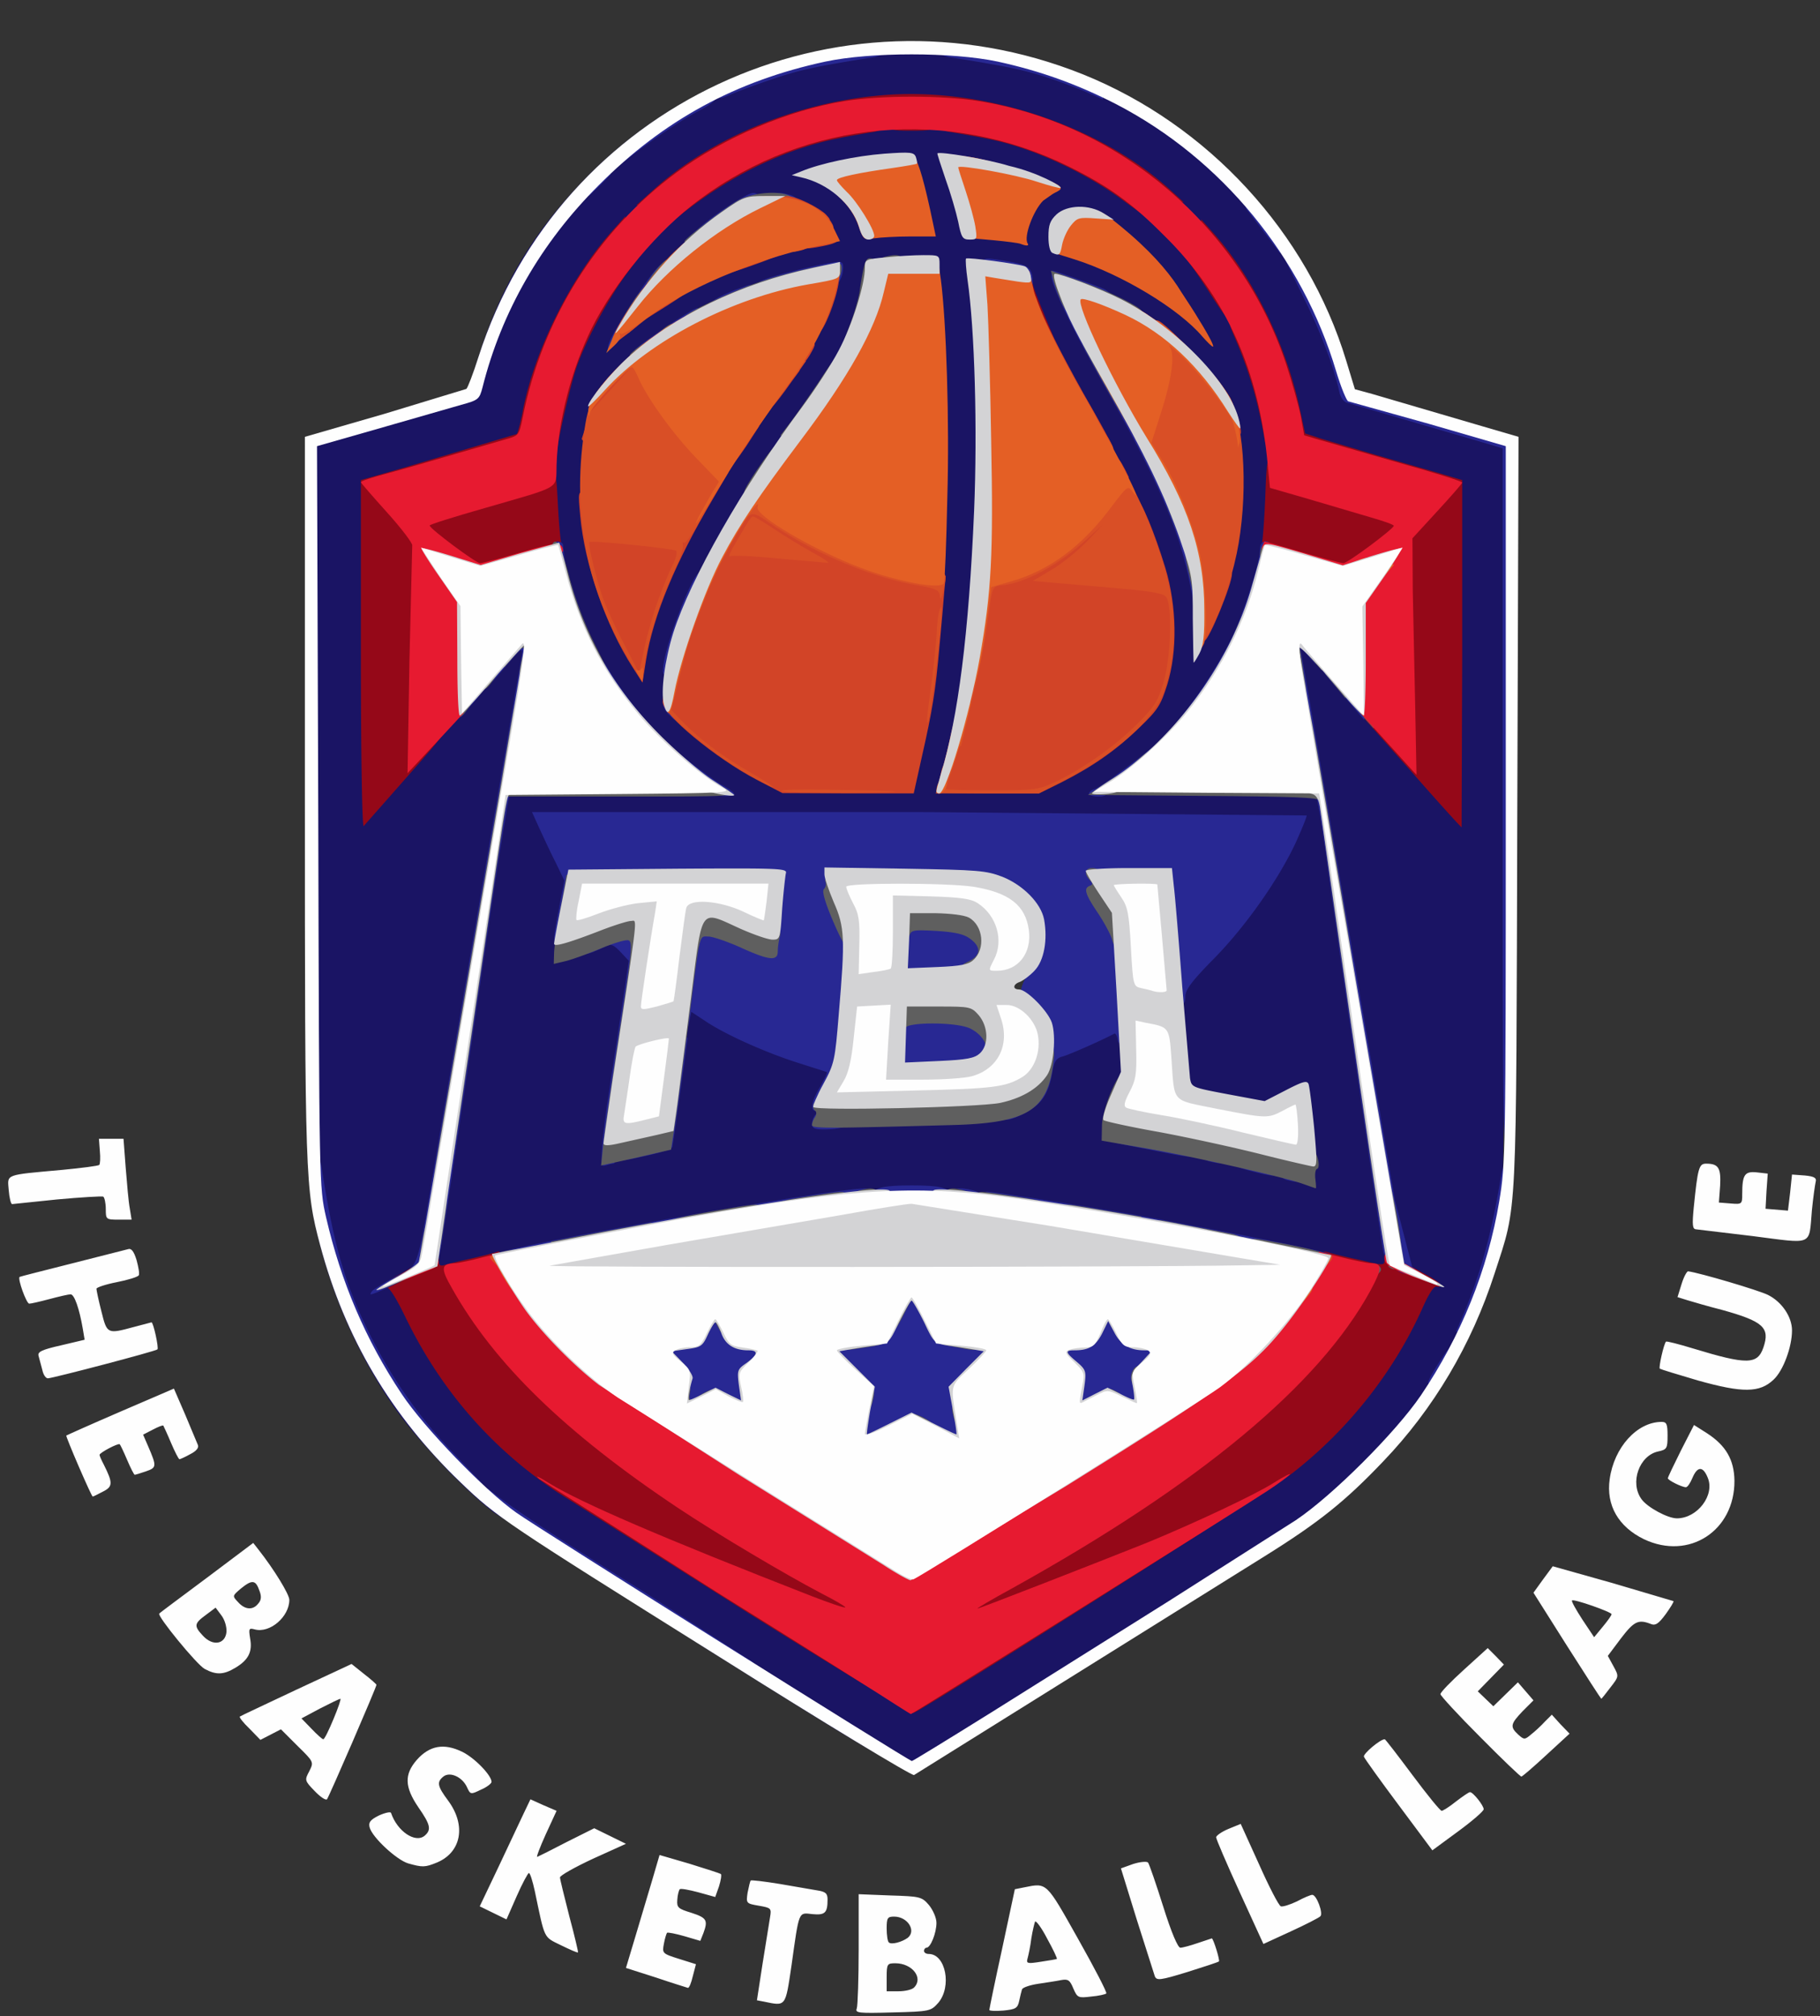 <svg xmlns="http://www.w3.org/2000/svg" xmlns:xlink="http://www.w3.org/1999/xlink" viewBox="0 0 585 648" xmlns:v="https://vecta.io/nano"><rect x="0" y="0" width="585" height="648" fill="#333333" stroke="none"/><g fill="#1a1464"><path d="M226.4 529.5l-67.7-43.4c-9.7-7.4-25.5-24.2-32.7-34.8-11.7-17.2-20-36.5-24.6-57.3-2.1-9.4-2.1-11.8-2.4-131.3L98.7 141l6.8-2 25.7-7.5 19.1-5.8c.1-.2 1.6-5 3.4-10.7 7.3-23.4 18.2-41.3 35.5-58.7 20.7-20.6 45.4-33.7 74-39.1 12.8-2.4 44.5-2.4 57.4 0 34.7 6.6 66.5 26.4 87.8 54.7 9.9 13.2 20.6 36 23.9 50.9.3 1.7 1.4 3.2 2.3 3.5s9.6 2.8 19.2 5.6l24.3 7.1 6.7 2v118.3l-1.9 129.8c-5.5 32.2-19.7 59.8-42.8 83.1-11.7 11.9-18.4 16.8-49.8 36.4-99.3 62.3-94.3 59.3-98.8 59.2-3.7-.1-11-4.3-65.1-38.3zm122.4-18.8l60.5-38.7c17.6-13.3 31.7-30.3 41.7-50.3 3.8-7.7 3.9-8.3 2.2-9.3-1-.5-2.8-2-4.1-3.2-1.7-1.6-2.3-1.8-2.3-.8 0 2-3.7 1.9-14-.6-23-5.5-74.9-15.3-102-19.3-28.3-4.2-37.6-4.9-50.2-3.6-27.6 2.7-92.5 14.2-125.5 22.1-14.3 3.4-18.2 3.7-18.4 1.2-.1-1.7-.2-1.7-.6-.1-.2.9-1.2 2-2.1 2.3s-2.5 1.2-3.5 1.9c-1.7 1.3-1.6 1.8 2.2 9.5 11.4 22.5 27.6 40.9 48.1 54.6 27 18 110.6 69.5 111.9 69 .9-.3 26.1-16 56.1-34.7zm69.8-137.8c.7-.5-.7-20-1.5-20.9-.2-.2-1.8.6-3.7 1.8-4.5 2.7-11 2.7-24.4-.1-7.8-1.6-10.3-2.5-10.3-3.7 0-.9-.4-6.3-.9-12.1s-1.2-16-1.6-22.7l-.6-12.3h3.5c3.2 0 3.6.3 3.6 2.8.1 2.5.5 2.3 6.6-4.2 7-7.5 16.8-21.5 21.5-30.8 1.6-3.1 2.9-6 2.9-6.3s-53.5-.5-119-.5l-119 .5c0 1.9 5.7 11.5 6.8 11.5 1.2 0 1.3 1.3.7 6.8-.3 3.7-1.1 8.5-1.6 10.7-.9 4.3-1.2 11.5-.4 11.5.2 0 2.9-1.1 6-2.5 3-1.3 8.3-2.7 11.7-3.1l6.1-.7-.7 7.4c-.4 4.1-1.8 14.8-3.2 23.9l-4.1 27.7c-1 6.2-1.5 11.5-1.1 11.8.3.3 3.9-.2 8.1-1.1 7.2-1.6 7.5-1.8 8-4.8.9-5.1 5.6-39.2 7.4-52.8l1.7-12.8h3.4 3.4l-.8 8.8-.9 13.1v4.3l8.2 4.5c4.6 2.5 12.6 6 17.9 7.9 9.3 3.3 9.6 3.4 10.1 1.4.4-1.5 1.4-2 3.9-2 3.3 0 3.4.1 3.4 3.8 0 2-1.2 6-2.5 8.7-1.4 2.8-2.5 6.4-2.5 8v3l25.7-.6c14.9-.4 27.3-1.1 29.4-1.8 8.3-2.6 13.1-8.1 14.4-16.1.5-3.3 1-3.7 7.2-6 9.5-3.6 12.3-5.5 12.3-8.5 0-2.2.4-2.5 3.3-2.5h3.4l.7 10.8c.6 10.9.1 14.3-2.8 20-.9 1.7-1.6 4.4-1.6 6 0 3 .1 3 9.3 4.6 12.7 2.3 31.5 6.3 42.2 8.9 7.8 1.9 9 2 9.4.7.3-.8.7-1.7 1-2zm-286.9-132l21.9-24.7c8.5-9.8 10.1-11.1 13-11.2 3-.1 3.2.1 3.2 3.3 0 2.8-4.7 32.9-6.6 41.9l-.6 2.7h30.7 30.6l-7.6-6.1c-15.9-12.8-28.5-31.2-35.4-51.6-6.5-19.4-8-43.2-4-63.9 7.8-40.7 36.2-73.1 75.7-86.5 23.1-7.8 54.9-7.9 77.8-.3 37.4 12.5 65 42 75.1 80.3 2.2 8 2.7 12.5 3.1 27.5.5 18.8.2 21.1-4.4 38-6 22-19.8 42.9-37.2 56.8l-7.3 5.8h30.5c16.8 0 30.6-.2 30.6-.5s-1.6-9.7-3.5-20.8-3.5-21.7-3.5-23.4c0-3.1.2-3.3 3.3-3.2 2.8 0 4.2 1.2 11.2 9.3l20.1 22.7 14.7 16.4 2.6 3 .1-49.6v-49.6l-7.7-2.3-19.8-5.7-17.5-5.2-5.5-1.8-1.7-7.8c-5.3-24.9-16.3-45.2-34.7-63.6-21.5-21.5-46.8-33.6-77.3-37.1-33.3-3.8-73.7 12.1-99 39.1-16.4 17.5-28.8 41-32.8 62.4-.7 3.7-1.6 6.9-1.9 7.2-.8.4-9.6 3-35.8 10.7l-14.3 4.1v49.5c0 30.7.4 49.2.9 48.7.5-.6 6.4-7.1 13-14.5zm157.9 10.3c1.6-3.1 6-24.4 7.5-36.8 3.6-28.7 4.7-84.2 2.3-114.5l-1.2-14.5-4.5-.3c-2.5-.2-6.9-.1-9.7.3l-5.3.6v3.8c0 9.8-6.9 26.3-16.5 39.6-19.7 27.1-28.7 41.4-37.1 59-6.6 13.8-9.5 22.3-10.1 30.1l-.5 6 5.6 5.4c8.5 8.1 16.2 13.6 26 18.5l8.8 4.5h16.9c15.1 0 17-.2 17.8-1.7zm46-1.8c14.7-7 29.4-19.1 33.7-27.5 9.6-19.2 3.9-41.3-23.5-90-11.3-20.1-16.4-31-18-38.8l-1.1-5-6.6-1.2c-3.6-.6-6.7-.9-7-.6-.3.2 0 6.7.6 14.3 1.4 17.5 1.4 60.6.1 82.3-1.6 25.9-4.7 48.8-8.5 63-.8 3-1.5 5.8-1.5 6.3 0 .4 5.5.7 12.3.7 11.9 0 12.5-.1 19.5-3.5zm-128.3-54c5.1-16.9 23-48.6 41.3-73.3 3.4-4.6 7.7-11.1 9.6-14.5 3.5-6.2 8.1-18.6 7.3-19.4-.6-.6-11.6 2.3-21.2 5.6-16.4 5.7-30.5 14.1-41.9 25-10.3 10-12.1 13-13.6 23.9-2.6 18.5.9 39.2 9.6 57.1 4.2 8.6 4.8 9.3 5.5 7.1l3.4-11.5zm183.3-9c4.3-13.2 5.5-22.7 4.8-36.7-.5-10.2-1-12.9-3.2-17.3-3.5-7.3-12.7-17.9-21-24.2-7.5-5.8-27-16.1-28.2-14.9-.9.9 2.9 8.6 13.4 27 19.4 34.2 26.8 52.3 28.9 71.4.8 7.6 1.3 7 5.3-5.3zM217.9 91c11.8-6.2 22.5-10.2 35.4-13.1 5.5-1.3 10.2-2.5 10.4-2.7.3-.2-.8-1.7-2.4-3.3-3.1-3.2-11.9-7-16.3-7-3.8 0-14.2 7.1-23.5 16-7.2 6.8-14.5 15-13.4 15 .2 0 4.6-2.2 9.8-4.9zm154 .1c-1.4-2.6-19.2-19.4-22.4-21.1-3.6-1.9-7.4-.7-9.7 3.2-1.1 1.7-1.9 3.6-1.7 4.1s2.3 1.4 4.8 2.1c7.2 1.9 20.1 7.3 24.9 10.4 5.3 3.6 5.3 3.5 4.1 1.3zm-45.8-20c.3-2.2 1.7-5.5 3-7.5l2.4-3.5L326 58c-11.3-4.1-22-6.2-20.7-4.1.4.6 1.7 5.2 2.9 10.3l2.3 9.2 4.4.6c10.2 1.4 10.6 1.3 11.2-2.9zm-30.5 1.3c.5-.4-3.8-16.7-5-18.8-.9-1.8-1.8-1.9-7.7-1.4-7.3.6-17.1 2.7-17.1 3.6.1.3 1.8 1.8 3.8 3.2 3.3 2.3 7.1 8.1 8.6 13.1.5 1.5 1.5 1.7 8.8 1.1 4.6-.3 8.4-.7 8.6-.8zM276 460.5c0-1.3.5-4.8 1.1-7.7l1.2-5.2-5.7-5.2c-4.4-4.1-5.6-5.8-5.6-8.2v-3l8.5-.7c5.6-.5 8.5-1.2 8.5-1.9s1.4-3.8 3.1-6.9c2.7-5.1 3.4-5.7 6.3-5.7s3.4.5 5.9 5.5c1.5 3.1 2.7 6.2 2.7 6.9 0 1 2.3 1.6 8.5 2.1l8.5.7v3.3c0 2.8-.9 4.1-5.6 8.1-4.3 3.7-5.4 5.2-5 6.9.3 1.1.8 4.7 1.2 7.8l.7 5.7h-3.8c-2.1 0-5.8-1.1-8.5-2.6l-4.7-2.6-5.1 2.6c-2.8 1.4-6.7 2.6-8.7 2.6-3 0-3.5-.3-3.5-2.5zm17-10.5c2.3 0 4.9.4 5.9 1 1.6.8 1.9.3 2.4-4.6.3-3.2 1.3-6.4 2.3-7.5 1.6-1.8 1.6-1.9-.9-1.9-1.7 0-2.7-.5-2.7-1.5 0-.9-.9-1.5-2.4-1.5-1.6 0-2.7-.7-3.1-2-.3-1.1-1-2-1.5-2s-1.2.9-1.5 2c-.4 1.3-1.5 2-3.1 2-1.5 0-2.4.6-2.4 1.5 0 1-1 1.5-2.7 1.5-2.4 0-2.5.1-1 1.8.9 1 1.9 4.3 2.3 7.5.6 5 .9 5.5 2.5 4.7 1-.6 3.6-1 5.9-1zm-60.7 1.4c-1.6-1.2-2.6-1.3-4.2-.5-1.1.6-3.6 1.1-5.6 1.1h-3.7l.3-4.6c.3-4-.1-5-2.4-7-3.5-3-3.8-7.9-.4-8.8 1.2-.3 3.1-.6 4.3-.6 1.5 0 2.6-1.2 3.9-4 1.6-3.5 2.2-4 5.2-4 3.1 0 3.6.4 5.1 4 1.4 3.2 2.2 4 4.4 4 4.5 0 5.8 1 5.8 4.4 0 2.1-.8 4-2.3 5.5-2.1 1.9-2.3 2.9-1.9 7.1l.5 5-3.4-.1c-1.9 0-4.4-.7-5.6-1.5zm1-10.8c.3-.8.3-2.4 0-3.6-.4-1.6-1.1-2-2.7-1.6-1.1.3-2.4.6-2.8.6-.5 0-.8 1.4-.8 3 0 2.6.3 3 2.9 3 1.6 0 3.1-.6 3.4-1.4zm111.9 7.4c.4-4.2.2-5.2-1.9-7.1-1.5-1.5-2.3-3.4-2.3-5.5 0-3.4 1.3-4.4 5.8-4.4 2.2 0 3-.8 4.4-4 1.5-3.6 2-4 5.1-4 3 0 3.6.5 5.2 4 1.5 3.3 2.3 4 4.6 4 4.5 0 5.9 1 5.9 4.2 0 2-.8 3.7-2.5 5-2.1 1.6-2.5 2.8-2.5 6.9v4.9h-3.6c-1.9 0-4.4-.5-5.5-1.1-1.6-.8-2.6-.7-4.4.5-1.4.9-3.9 1.6-5.6 1.6h-3.2l.5-5zm13.8-9c0-2.7-.3-3-3.1-3-2.4 0-3 .3-2.5 1.6.3.9.6 2.2.6 3s1 1.4 2.5 1.4c2.1 0 2.5-.5 2.5-3zm-71-98.4V337h9.9c8.3 0 10.2-.3 12.4-2 1.4-1.1 3.9-2 5.6-2 2.8 0 3.1.3 3.1 3.3 0 6-2.2 7-17.5 7.5l-13.5.5v-3.7z"/><use xlink:href="#B"/><path d="M335 330.1c-.6-1.6-2.2-3.9-3.6-5.2-1.6-1.5-2.4-3.3-2.4-5.6 0-3.3.1-3.4 3.6-3.1 5 .4 9.4 5.8 10.1 12.2l.6 4.6h-3.5c-3 0-3.8-.5-4.8-2.9zm-70-3.6V321h3.5 3.5v5.5 5.5h-3.5-3.5v-5.5zm1-14V307h3.5 3.5v5.5 5.5h-3.5-3.5v-5.5zm88-1V306h3.5 3.5v5.5 5.5h-3.5-3.5v-5.5z"/><use xlink:href="#B" x="1" y="-20"/><path d="M304 309.6c0-2.9.4-3.6 1.9-3.6 1.1 0 2.8-1.1 3.9-2.5 1.4-1.7 3-2.5 5.1-2.5 2.9 0 3.1.3 3.1 3.4 0 5.1-2.6 7.5-8.7 8.3l-5.3.6v-3.7zm28 .8c0-1.5.5-4.4 1.2-6.5.9-3.3.8-4.5-.7-8-1-2.2-3.6-5.5-5.7-7.3-3.7-3.2-12-6.6-15.9-6.6-1.5 0-1.9-.7-1.9-3.6v-3.7l5.8.6c17.6 1.9 26.2 10.6 26.2 26.5 0 2.7-.5 6.3-1.1 8.1-.9 2.7-1.6 3.1-4.5 3.1-3 0-3.4-.3-3.4-2.6zm44-14.4v-5h3.5 3.5v5 5h-3.5-3.5v-5zm-127-3v-5h3.5 3.5v5 5h-3.5-3.5v-5zm126-10v-6h3.5 3.5v6 6h-3.5-3.5v-6z"/><use xlink:href="#B" x="-28" y="-45"/><path d="M345.6 285.4c-.3-.9-.6-2.9-.6-4.5 0-2.6.3-2.9 3.4-2.9 3.7 0 4.6 1.2 4.6 6.1 0 2.6-.3 2.9-3.4 2.9-2.2 0-3.6-.6-4-1.6zm-95.6-3.9c0-4.5 0-4.5 3.5-4.5s3.5 0 3.5 4.5 0 4.5-3.5 4.5-3.5 0-3.5-4.5z"/></g><path d="M240.5 518.4L179 479.5c-21.3-14.2-37.6-33.1-48.9-56.6-2.8-5.8-5.1-9.4-5.9-9.1-3.1 1-.7-1.5 3.4-3.8 2.6-1.3 5.2-2.9 5.8-3.5s2.6-1.6 4.4-2.3c2.9-1 3.2-.9 3.2.9 0 1.5.5 1.9 1.8 1.5.9-.3 4.6-1.2 8.2-2s7.3-1.8 8.3-2.1c1.3-.6 1.7-.2 1.7 1.8 0 2.3-.6 2.6-7.1 3.8l-7 1.4 7 10.5c13.8 20.8 35 40.3 67.1 61.7 12.6 8.4 34.4 21.3 45.8 27.2 7.8 4.1 8.2 4.5 8.2 7.7s-.2 3.4-3.5 3.4c-2 0-5.2-.7-7.3-1.6l-13.7-5.4-16.7-6.4c-3.8-1.4-6.8-2.1-6.8-1.6 0 .6.7 1 1.5 1s1.5.4 1.5.9 1.1 1.2 2.5 1.5c1.4.4 2.5 1.1 2.5 1.6 0 .6.7 1 1.5 1a1.54 1.54 0 0 1 1.5 1.5c0 .9.9 1.5 2.5 1.5 1.4 0 2.5.5 2.5 1 0 .6.7 1 1.5 1a1.54 1.54 0 0 1 1.5 1.5c0 .9.9 1.5 2.5 1.5 1.4 0 2.5.5 2.5 1 0 .6.7 1 1.5 1s1.5.4 1.5.9 1.1 1.2 2.5 1.5c1.4.4 2.5 1.1 2.5 1.6 0 .6.7 1 1.5 1s1.5.4 1.5.9 1.1 1.2 2.5 1.5c1.4.4 2.5 1.1 2.5 1.6 0 .6.7 1 1.5 1s1.5.4 1.5.9 1.1 1.2 2.5 1.5c1.4.4 2.5 1.1 2.5 1.6 0 .6.7 1 1.5 1s1.5.4 1.5.9 1.1 1.2 2.5 1.5c1.4.4 2.5 1.1 2.5 1.6 0 .6.7 1 1.5 1s1.5.4 1.5.9 1.1 1.2 2.5 1.5c1.4.4 2.5 1.1 2.5 1.6 0 .6 1.4 1 3 1 2 0 3-.5 3-1.5a1.54 1.54 0 0 1 1.5-1.5c.8 0 1.5-.4 1.5-1 0-.5 1.1-1 2.5-1 1.6 0 2.5-.6 2.5-1.5a1.54 1.54 0 0 1 1.5-1.5c.8 0 1.5-.4 1.5-1 0-.5 1.1-1 2.5-1 1.6 0 2.5-.6 2.5-1.5a1.54 1.54 0 0 1 1.5-1.5c.8 0 1.5-.4 1.5-1 0-.5 1.1-1 2.5-1 1.6 0 2.5-.6 2.5-1.5a1.54 1.54 0 0 1 1.5-1.5c.8 0 1.5-.4 1.5-1 0-.5.7-1 1.5-1s1.5-.4 1.5-1c0-.5 1.1-1.2 2.5-1.6 1.4-.3 2.5-1 2.5-1.5s.7-.9 1.5-.9 1.5-.4 1.5-1c0-.5 1.1-1.2 2.5-1.6 1.4-.3 2.5-1 2.5-1.5s.7-.9 1.5-.9 1.5-.4 1.5-1c0-.5 1.1-1.2 2.5-1.6 1.4-.3 2.5-1 2.5-1.5s.7-.9 1.5-.9 1.5-.4 1.5-1c0-.5 1.1-1.2 2.5-1.6 1.4-.3 2.5-1 2.5-1.5s.7-.9 1.5-.9 1.5-.4 1.5-1c0-1.1-1.7-.5-24.3 8.4-9.3 3.6-18.4 6.6-20.3 6.6-3.2 0-3.4-.2-3.4-3.5 0-1.9.4-3.5.8-3.5s8.4-4.3 17.8-9.6c20.7-11.8 47.5-29.4 61.5-40.5 18.7-14.8 37-34.6 45.3-49l2.6-4.6-7-1.3c-6.4-1.2-7-1.5-7-3.7 0-2.1.3-2.3 2.3-1.7 1.2.4 5.7 1.5 10 2.4 7.6 1.8 7.7 1.8 7.7-.2 0-1.5.5-1.8 2.3-1.3 1.2.4 3.3 1.5 4.7 2.5 1.4.9 4.5 2.7 6.8 3.9s4.2 2.6 4.2 3.1-.6.7-1.2.5c-.8-.3-2.4 2.1-4.3 6.3-9.1 20.6-23.8 39.4-42 53.6-6.7 5.2-118 75.7-121.8 77.1-.7.3-24.6-14.2-53.2-32.1zM116 210.3v-56l14.3-4.1 35.8-10.7c.3-.3 1.2-3.5 1.9-7.2C171.6 113 183.5 89 197 74l4-4.5-.2 4c-.3 3.3-.7 4.1-2.5 4.3-1.7.3-2.3 1-2.3 2.8 0 1.5-.6 2.4-1.5 2.4-.8 0-1.5.9-1.5 2s-.4 2-1 2c-.5 0-1 .7-1 1.5s-.4 1.5-1 1.5c-.5 0-1 .7-1 1.5s-.4 1.5-.9 1.5-1.2 1.1-1.5 2.5c-.4 1.6-1.3 2.5-2.6 2.5-1.6 0-2 .7-2 3.5 0 1.9-.4 3.5-1 3.5-.5 0-1 1.1-1 2.4 0 1.4-.7 3.1-1.5 4-.8.8-1.5 2-1.5 2.6 0 .7-1.1 4.9-2.4 9.4-1.4 4.4-3 10.7-3.6 13.9-.6 3.1-1.3 5.7-1.4 5.7-.2 0-5.6 1.6-12.2 3.5-6.5 1.9-13.1 3.5-14.6 3.5-1.6 0-2.8.4-2.8.9s-3.8 1.9-8.5 3.2c-9.6 2.5-9.5 1.7-1.3 10.6 4.1 4.4 4.8 4.8 4.8 2.9s1.1-2.5 7.8-4.4c26.7-7.7 32.2-9.6 32.2-10.8 0-.8.9-1.4 1.9-1.4 1.7 0 1.9 1.1 2.4 10.8.3 5.9.8 11.8 1.2 13.2.6 2.4.3 2.6-10.7 5.8-16.2 4.6-18.7 4.4-26.8-2.3l-6.5-5.4-.6 3.2c-.4 1.8-.9 17.3-1.3 34.5-.5 27.4-.4 31.2.9 31.2 1.1 0 1.5-1.1 1.5-3.5 0-3.8 1.3-4.9 5.1-4.3 1.9.3.4 2.3-11.1 15.3l-14.1 16c-.5.5-.9-23.2-.9-55.2zm336.7 36.6L435.9 228h3.6c3.2 0 3.5.2 3.5 3 0 2.5.4 3 2.3 3 3.2 0 4.7 1.8 4.7 5.7 0 1.8.5 3.3 1.1 3.3.7 0 .8-10.5.3-34.7l-1-35.1c-.1-.2-3.4 2.1-7.2 5.2-8.5 6.9-10.5 7-26.9 2.4-11.1-3.2-11.4-3.4-10.7-5.8.3-1.4.8-8.2 1.1-15.2.4-11.8.6-12.8 2.4-12.8 1.5 0 1.9.7 1.9 3.4v3.3l12.3 3.6 20 5.9c6.6 1.9 7.7 2.5 7.7 4.4 0 1.8 1.1 1.1 6.2-4.2 3.4-3.5 5.9-6.6 5.7-6.8s-10.1-3.1-21.9-6.5l-23.1-6.7c-1.1-.3-2.1-2.5-2.9-6.7-2.4-12.6-11.1-35.8-14.7-39.5-.7-.7-1.3-2.4-1.3-3.8 0-1.5-.6-2.4-1.5-2.4-.8 0-1.5-.6-1.5-1.4s-.7-1.6-1.5-2c-.8-.3-1.5-1.2-1.5-2 0-.7-.7-1.6-1.5-2-.8-.3-1.5-1.4-1.5-2.5 0-1-.9-2.1-2-2.4-1.6-.4-2-1.3-2-4.4l.1-3.8 4 4.5c12.8 14.4 23.3 35.8 27.7 56.5l1.7 7.8 5.5 1.8 17.5 5.2 19.8 5.7 7.7 2.3v55.8l-.2 55.8c-.2 0-7.9-8.5-17.1-19zM176 143.2c0-6.6 4.6-27.2 6.1-27.2.5 0 .9-1 .9-2.2 0-2.5 6.9-17.8 8-17.8.5 0 1.1-1.1 1.4-2.5.4-1.4 1.1-2.5 1.6-2.5.6 0 1-.7 1-1.5a1.54 1.54 0 0 1 1.5-1.5c.8 0 1.5-.9 1.5-2s.7-2 1.5-2 1.5-.9 1.5-2c0-2.3 1.8-3.3 4.9-2.8 1.8.3 1.4 1.1-3.3 7.2-6 7.7-13.3 20.9-17 30.8-1.9 4.9-6.6 25.3-6.6 28.4 0 .2-.7.4-1.5.4-1 0-1.5-1-1.5-2.8zm230.5-1.9c-2.2-12.7-5.1-22.5-9.9-33.5-1.6-3.8-1.6-3.8.7-3.8 2.5 0 4.7 3.3 4.7 7 0 1.1.4 2 .9 2 1.7 0 7.1 22.2 7.1 29.2 0 4.3-2.8 3.6-3.5-.9zM335 109.9c0-1.1-.7-2.7-1.5-3.5-.8-.9-1.5-2.6-1.5-3.9s-.5-2.5-1.1-2.7-1.3-2.5-1.6-5.1c-.5-3.9-.3-4.7 1.1-4.7.9 0 1.6.6 1.6 1.3 0 1 2.9 8.1 7.7 19.5.3.8-.4 1.2-2.1 1.2-2 0-2.6-.5-2.6-2.1zm54.2-15.2c-2.9-4.5-6.4-9.7-7.9-11.5l-2.7-3.4 3.5.4c2.6.2 3.5.8 3.7 2.6.2 1.2 1 2.2 1.8 2.2s1.4.7 1.4 1.5.5 1.5 1 1.5c.6 0 1 .7 1 1.5s.5 1.5 1 1.5c.6 0 1 .5 1 1.1s.7 1.7 1.5 2.5c1.5 1.6 2.1 8.4.8 8.4-.5 0-3.2-3.7-6.1-8.3zM373 74.5l-3.4-3.5h3.7c3.6 0 3.7.1 3.7 3.5 0 1.9-.1 3.5-.3 3.5s-1.8-1.6-3.7-3.5zm-156.8-6.6c.2-2.6.8-3.5 2.6-3.7 1.2-.2 2.2-1 2.2-1.8s.9-1.4 2-1.4 2-.7 2-1.5a1.54 1.54 0 0 1 1.5-1.5c.8 0 1.5-.4 1.5-.9s1-1.3 2.3-1.7c1.2-.4 2.4-1 2.7-1.4s3.2-2.1 6.5-3.7c15.9-8 44.5-14.3 44.5-9.8 0 .8-1.3 1.6-3.2 1.9-13 2.2-16.5 3-24.1 5.5-13.7 4.7-26.4 11.9-39.5 22.4-1.1.9-1.3.4-1-2.4zM361 64.4c-8.8-6.6-21.4-13.1-32.2-16.7-6.8-2.3-10.5-3.1-23.5-5.3-2.1-.3-3.3-1.1-3.3-2.1 0-4 26.3 1.6 42.3 8.9 4.8 2.3 8.7 4.7 8.7 5.4 0 .8 1.1 1.4 2.5 1.4s2.5.5 2.5 1c0 .6.7 1 1.5 1s1.5.5 1.5 1c0 .6.7 1 1.6 1s1.8.9 2.1 2 1.4 2 2.4 2c1.4 0 1.9.7 1.9 3 0 1.7-.1 3-.2 3-.2-.1-3.7-2.6-7.8-5.6zm-151.5-2.9c19.5-17.8 48.5-29.4 77-31.1 31.5-1.8 67.1 10.3 89.5 30.5l4.5 4.1-4-.2c-3.3-.3-4.1-.7-4.3-2.5-.3-1.7-1-2.3-2.8-2.3-1.5 0-2.4-.6-2.4-1.5 0-.8-.9-1.5-2-1.5s-2-.4-2-1c0-.5-.7-1-1.5-1s-1.5-.4-1.5-1c0-.5-.6-1-1.4-1s-2.1-.6-2.8-1.2c-.7-.7-4.1-2.6-7.5-4.2-3.5-1.6-6.3-3.3-6.3-3.8 0-.4-.7-.8-1.6-.8s-5.6-1.4-10.6-3c-24.2-8.1-50.4-7.9-74.6.5-5.6 1.9-10.8 3.5-11.7 3.5-.8 0-1.5.4-1.5.8 0 1.1-6.6 4.2-9 4.2-1.1 0-2 .7-2 1.5 0 .9-.9 1.5-2.5 1.5s-2.5.6-2.5 1.5c0 .8-.9 1.5-2 1.5s-2 .7-2 1.5-.6 1.5-1.4 1.5-1.6.7-2 1.5c-.3.8-1.3 1.5-2.3 1.5s-2.3 1-2.8 2.3c-.8 1.7-1.9 2.3-5 2.5l-4 .2 5-4.5zM286 40c0-1.8.7-2 7-2s7 .2 7 2-.7 2-7 2-7-.2-7-2z" fill="#950818"/><g fill="#282893"><path d="M235 534.1c0-.5-1.1-1.2-2.5-1.5-1.4-.4-2.5-1.1-2.5-1.6 0-.6-.7-1-1.5-1s-1.5-.4-1.5-1c0-.5-.7-1-1.5-1a1.54 1.54 0 0 1-1.5-1.5c0-.9-.9-1.5-2.5-1.5-1.4 0-2.5-.4-2.5-1 0-.5-.7-1-1.5-1a1.54 1.54 0 0 1-1.5-1.5c0-.9-.9-1.5-2.5-1.5-1.4 0-2.5-.4-2.5-1 0-.5-.7-1-1.5-1a1.54 1.54 0 0 1-1.5-1.5c0-.9-.9-1.5-2.5-1.5-1.4 0-2.5-.4-2.5-1 0-.5-.7-1-1.5-1a1.54 1.54 0 0 1-1.5-1.5c0-.9-.9-1.5-2.5-1.5-1.4 0-2.5-.4-2.5-1 0-.5-.7-1-1.5-1a1.54 1.54 0 0 1-1.5-1.5c0-.9-.9-1.5-2.5-1.5-1.4 0-2.5-.4-2.5-1 0-.5-.7-1-1.5-1a1.54 1.54 0 0 1-1.5-1.5c0-.9-.9-1.5-2.5-1.5-1.4 0-2.5-.4-2.5-1 0-.5-.7-1-1.5-1a1.54 1.54 0 0 1-1.5-1.5c0-.9-.9-1.5-2.5-1.5-1.4 0-2.5-.4-2.5-1 0-.5-.7-1-1.5-1-.9 0-1.5-.9-1.5-2.5 0-2.2-.4-2.5-3.5-2.5-2.8 0-3.5-.4-3.5-2 0-1.5-.7-2-2.5-2-2.1 0-2.5-.5-2.5-3.1 0-2.4.3-2.9 1.3-2.1 7.8 6.2 19.7 14.1 49.5 32.7l35.2 22.7c0 .5-1.6.8-3.5.8s-3.5-.4-3.5-.9zm-90.3-60.9c-2.7-2.7-3.7-4.7-3.7-6.9 0-2.8-.3-3.2-3.2-3.5-2.5-.2-3.4-.8-3.6-2.5-.2-1.3-1-2.3-1.8-2.3s-1.4-.9-1.4-2-.7-2-1.5-2a1.54 1.54 0 0 1-1.5-1.5c0-.8-.4-1.5-1-1.5-.5 0-1-.7-1-1.5s-.4-1.5-1-1.5c-.5 0-1-.7-1-1.5s-.4-1.5-1-1.5c-.5 0-1-1.1-1-2.5s-.6-2.5-1.3-2.5c-1.4 0-3.7-4-3.7-6.5 0-.8-.4-1.5-.8-1.5-1.1 0-4.2-6.6-4.2-9 0-1.1-.4-2-1-2-.5 0-1-1.1-1-2.4s-.5-2.6-1.1-2.8c-.5-.2-1.3-2.4-1.6-4.8-.3-2.5-1-4.8-1.5-5.1-1.2-.8-4.6-17.5-5.4-26.6-.6-6.3-.5-7.3.9-7.3 1 0 1.8 1.2 2.1 3.3 3.8 24.8 7.5 37.6 15.6 53.8 7.1 14.2 15.9 26.6 26.9 38.1l9.3 9.8h-3.4c-2.6 0-4.2-.9-7.1-3.8zm130.6-13.9l1.2-8.3c.5-3.1.2-4-3.4-7.5-2.9-2.9-4-4.9-4.1-7 0-3.4 2.8-6.5 5.9-6.5 6.3 0 7.7-1.1 11.2-8.1 3.2-6.5 3.6-6.8 7-6.9 3.4 0 3.6.3 6.9 6.9 3.4 7.2 4.8 8.1 11.6 8.1 1.3 0 2.4.5 2.4 1 0 .6.7 1 1.5 1 2.4 0 2 6.7-.5 8.2-1.1.7-2 1.7-2 2.2s-1 2-2.1 3.3c-2 2.1-2.1 2.6-1 7.9 1.9 9.6 1.7 10.4-2.6 10.4-2.3 0-5.9-1.2-8.9-2.9l-5.1-2.8-5.4 2.8c-3.1 1.6-7.1 2.8-9.3 2.9h-3.9l.6-4.7zm-57-11c.5-4.5.3-5.2-2.4-8.1-1.9-2-2.9-4.1-2.9-6.1 0-2.7.4-3.1 2.8-3.1 5.1 0 7-1.1 8.7-5.1 1.6-3.4 2.2-3.9 5.1-3.9s3.6.5 5.3 3.9c2 3.8 4.2 5.1 8.9 5.1 1.9 0 2.2.5 2.2 4 0 2.7-.4 4-1.4 4-2.5 0-4 3.1-3.7 7.6.3 4.9-.6 5.5-8.9 5.4-2.5-.1-6.7.2-9.4.6l-4.9.6.6-4.9zM359 452c-.8-.6-3.4-.7-5.7-.4-2.2.3-5.1.3-6.3-.1-1.8-.6-2.1-1.3-1.9-5 .3-4.4-1.2-7.5-3.7-7.5-1 0-1.4-1.3-1.4-4 0-3.5.3-4 2.3-4 4.6 0 6.8-1.3 8.8-5.1 1.7-3.4 2.4-3.9 5.3-3.9s3.5.5 5.1 3.9c1.7 4 3.6 5.1 8.8 5.1 2.3 0 2.7.4 2.7 3.1 0 1.9-1 4.1-2.8 6.1-2.6 2.6-2.8 3.6-2.4 7.9l.5 4.9h-3.9c-2.2 0-4.6-.5-5.4-1zm100-7.6c0-1.2 6.5-11.4 7.2-11.4.5 0 .8 1.6.8 3.5 0 2.4-.5 3.5-1.5 3.5-.9 0-1.5.9-1.5 2.5 0 2-.5 2.5-2.5 2.5-1.4 0-2.5-.3-2.5-.6zm10.6-20.1c6.1-14 9.9-27.8 12.9-46.5.7-4.5 3.5-5.3 3.5-1 0 9-4.9 29.7-10.1 43.3-2.7 6.9-3.4 7.9-5.5 7.9H468l1.6-3.7zm-350.1-9.2c.3-.6 3.7-2.7 7.5-4.7 8.1-4.4 6.5.3 13.5-40.9l6.5-38 15.5-90.5 5.1-29.9c.5-3.3.4-3.2-5.3 3.4-5.6 6.6-5.8 6.7-6.1 4.1-.5-4.2.4-5.6 3.8-5.6 2.7 0 3-.3 3-3.4 0-3.7 1.2-4.6 6.2-4.6 3 0 3.1.1 2.5 4.3-.3 2.3-2.2 13.4-4.2 24.7-5.5 30.8-7 40.2-11 67.5l-7.1 48.5-5.5 37c-2.7 18.2-2.9 19-4.4 19-.7 0-1.5.5-1.7 1-.3.9-17.1 9-18.6 9-.2 0-.1-.4.3-.9z"/><path d="M453.9 407.1c1.1.9 2.1 2 2.1 2.3 0 .9-3.1.6-5.7-.4-1.3-.5-2.3-1.6-2.3-2.5 0-.8-.6-1.5-1.4-1.5s-1.7-1.2-2-2.7c-.6-3.2-15.7-107.2-18.8-130.3-1.2-8.5-2.4-15.7-2.8-16-1.3-.9-8.3-44.6-7.6-47.3.5-2.3 1.2-2.7 4.1-2.7 3.4 0 3.5.1 3.5 3.8l-.1 3.7-2.6-2.9-2.5-3 .6 3c.5 2.4 11.6 67.2 30 175.3M156 405.2c0-.5 1-1.4 2.3-2 5.8-2.9 108.7-21.2 119.5-21.2 1.5 0 2.2.6 2.2 2 0 1.6-.7 2-3.7 2-8.3 0-56.8 8.2-97.9 16.5-17.3 3.6-22.4 4.2-22.4 2.7z"/><path d="M414.5 403.9c-19.1-4.1-61.8-11.9-79.7-14.6-16.2-2.4-18.8-3-18.8-4.5 0-1 .6-1.8 1.3-1.8 2.1 0 39.7 5.9 51.2 8.1 33.9 6.3 58 11.2 59.7 12.2 5 3.2-.4 3.4-13.7.6zM306 384c0-2.1 2.3-2.6 6.8-1.4 4.1 1.1 2.6 3.4-2.3 3.4-3.8 0-4.5-.3-4.5-2zm-25-.4c0-1.9 3.2-2.6 12-2.6s12 .7 12 2.6c0 1.1-2.4 1.4-12 1.4s-12-.3-12-1.4zm132.8-4.3c-3.3-.8-2-3.3 1.7-3.3 2.8 0 3.5.4 3.5 2 0 2-1.4 2.3-5.2 1.3zm-12-3c-3.6-.9-5.8-2.1-5.8-2.9 0-1.7 3.2-1.8 9.9-.2 3.8.9 5.1 1.6 5.1 3 0 2.1-1.4 2.2-9.2.1zm-208.3-7.5c.2-3.4 1.3-11.9 2.4-18.8l4.1-26.9 2.1-14.3-2.7-2.9c-2.1-2.2-3.1-2.6-4.5-1.9-1 .6-2.9 1.4-4.3 2-2.4.9-2.6.7-2.6-1.5 0-2 .5-2.5 2.6-2.5 1.4 0 3.2-.7 4-1.5 1-1 3.5-1.5 7-1.5 4.6 0 5.4.3 5.4 1.9 0 1-2.3 16.6-5 34.6-2.9 18.7-4.8 34-4.5 35.6.4 1.7.2 2.9-.3 2.9-.6 0-1.7.3-2.6.6-1.3.5-1.4-.4-1.1-5.8zm195.3 4.5c-3.3-.8-2-3.3 1.7-3.3 2.8 0 3.5.4 3.5 2 0 2-1.4 2.3-5.2 1.3zM199 371.2c0-1.5 1.3-2.1 6.9-3.2l6.9-1.3 1.1-7.3c.6-4 1.6-11.6 2.2-16.9 1.1-8.1 1.5-9.5 3.1-9.5 1 0 1.8.3 1.8.8-.1.9-3.9 28.9-4.4 31.7-.2 1.1-.4 2.5-.5 3.1 0 .6-3.5 1.8-7.6 2.7-9.4 2.1-9.5 2.1-9.5-.1zm174.5-.9l-12.2-2.4c-3.5-.7-5.3-1.5-5.3-2.5 0-1.9 1.3-1.8 16.3.8 10.8 1.8 12.7 2.4 12.7 4 0 2.1-1.5 2.1-11.5.1zM483 256.5V144.1l-6.7-2L452 135l-19.2-5.6c-.9-.3-2-1.8-2.3-3.5-1.8-8.1-6.1-19.5-11.3-29.9l-6-12.2c-.2-.5.8-.8 2.2-.8 2.3 0 2.6.4 2.6 3.5 0 2.7.4 3.5 1.8 3.5 1.8 0 5.2 5.6 5.2 8.6 0 .9.7 2.2 1.5 3 .8.9 1.5 2.7 1.5 4 0 1.4.6 3.1 1.3 3.8.7.8 2.2 4.8 3.2 9 1.2 4.6 2.4 7.6 3.2 7.6.7 0 1.3.5 1.3 1 0 .6 1.1 1 2.5 1 3.4 0 34.9 9 35.3 10.1.2.5 1.6.9 3.1.9 1.6 0 4.2.5 6 1.1l3.1 1.1v113.9c0 113.2 0 113.9-2 113.9s-2-.7-2-112.5z"/><path d="M261 361.2c0-1 .5-2.3 1.2-3 .9-.9.9-1.2 0-1.2-1.9 0-1.4-3 1.4-7.7 1.4-2.5 2.4-4.6 2.2-4.7-.1-.1-4.3-1.4-9.3-3-10.4-3.3-23.6-9.2-29.9-13.5l-4.4-2.9-.7 3.4c-.6 3.2-3.5 5-3.5 2.2-.1-4 3.6-29.4 4.2-29.6.4-.2.8-1 .8-1.8 0-2.7 9.7-1.8 16.9 1.6 3.5 1.7 6.5 2.9 6.7 2.8.4-.5 2.4-16.7 2.4-19.5V282l-31.7.2-31.8.3-1.9 10.3c-1.6 8.5-2.3 10.2-3.8 10.2-2.2 0-2.2-.2-.1-11.2l1.7-8.8-2.8-5.8c-1.6-3.1-3.9-8.1-5.2-10.9L171 261h124.5l124.5 1.1c0 .6-1.6 4.5-3.5 8.7-5.5 11.8-16 26.8-26.2 37.2-7.2 7.3-9.3 10.1-9.3 12.3 0 1.9-.5 2.7-1.8 2.7-1.7 0-2-1.7-3.1-16.7-.6-9.3-1.4-18.5-1.7-20.5l-.6-3.8h-9.9-9.9v3c0 1.7 1.3 4.8 3.2 7.5l3.2 4.6.9 18.6c.7 15.2.7 18.7-.5 19.4-.9.6-1.4.2-1.6-1.2-.2-1.1-.7-1.9-1-1.7-4.3 2.3-15 7-16.8 7.4-1.8.5-2.5 1.5-3 4.3-1.3 7.8-3.5 11.1-9.5 14.1-4.9 2.5-6.9 2.5-6.9 0 0-1.6.7-2 3-2 2 0 3-.5 3-1.5 0-.8.9-1.5 2-1.5 1.3 0 2-.7 2-2 0-1.1.4-2 .9-2s1.4-3.1 2.1-7c1.4-8.3.4-12.3-4-16.5-3.6-3.4-3.9-6.9-1-11.8 2.3-3.8 3.6-12.1 2.6-16.1-.9-3.5-6.2-9.3-10.5-11.5-6.3-3.2-13.7-4.1-33.6-4.1H269v3.8c0 2 1.2 6.2 2.6 9.2l2.6 5.5L273 321c-1.2 20.5-2.1 26-4.5 26-.7 0-1.5 1.5-1.8 3.3-.3 1.7-.9 4.4-1.2 6-.7 2.6-.6 2.7 3.4 2.7 2.8 0 4.1.4 4.1 1.4 0 1.6-3 2.6-8.2 2.6-3 0-3.8-.4-3.8-1.8zm35.3-17.9l-8.3-.4v-8.4-8.5h11.5c16.3 0 20.5 2.1 20.5 10.3 0 6.8-3.8 7.9-23.7 7zm-7.1-38l.3-8.8 8.7-.3c15-.5 20.3 2.3 19.6 10.5-.5 5.7-4.3 7.3-18.1 7.3h-10.8l.3-8.7zm-60.4-50c-1-.2-1.8-.9-1.8-1.4s-.7-.9-1.5-.9a1.54 1.54 0 0 1-1.5-1.5c0-.8-.9-1.5-2-1.5-1.3 0-2-.7-2-2 0-1.5-.7-2-2.5-2-2.8 0-3.9-1.6-3.3-4.9.3-1.8 1.2-1.3 7.6 3.8 4.1 3.2 8.9 6.7 10.8 7.7s3.4 2.2 3.4 2.6c0 .8-4.3.9-7.2.1zm121.2-.2c0-.5.9-1.2 2-1.6 1.6-.5 8.9-5.8 17.8-12.8.9-.7 1.2-.2 1.2 2.2 0 2.6-.4 3.1-2.5 3.1-1.9 0-2.5.5-2.5 2.1 0 1.2-.8 2.3-2 2.6-1.1.3-2 .9-2 1.4s-1.3.9-3 .9c-2 0-3 .5-3 1.5s-1 1.5-3 1.5c-1.6 0-3-.4-3-.9zm-146.3-20.8c-.4-.3-.7-1.7-.7-3 0-1.6-.6-2.3-2-2.3-1.3 0-2-.7-2-2 0-1.1-.7-2-1.5-2a1.54 1.54 0 0 1-1.5-1.5c0-.8-.4-1.5-1-1.5-.5 0-1-1.1-1-2.5 0-1.6-.6-2.5-1.5-2.5-1 0-1.5-1.1-1.5-3.5 0-1.9.3-3.5.8-3.5.4 0 2.2 2.5 4.1 5.6 1.8 3.1 5.4 8.2 7.9 11.3l5.5 6.9c.7.9.2 1.2-2 1.2-1.6 0-3.3-.3-3.6-.7zm175.6-3.5c6.1-7.4 13.2-18.6 16.8-26.2 4-8.5 8.9-24.1 8.9-28.2 0-2.7 2.7-3.4 3.6-.9.7 1.9-4.3 21.9-5.6 22.3-.5.2-1 1.5-1 2.8 0 1.5-.6 2.4-1.5 2.4-1 0-1.5 1-1.5 3 0 3.7-1.9 8-3.7 8-.7 0-1.3 1.1-1.3 2.5s-.4 2.5-1 2.5c-.5 0-1 .7-1 1.5s-.4 1.5-1 1.5c-.5 0-1 .7-1 1.5s-.4 1.5-1 1.5c-.5 0-1 .7-1 1.5s-.9 1.5-1.9 1.5c-1.4 0-2.1.8-2.3 2.8-.3 2.3-.8 2.8-3.7 3l-3.5.4 2.7-3.4zm-164-.8c-2.9-2.6-3-6-.3-6 2 0 3.5 3.3 2.8 6.5-.3 1.4-.6 1.4-2.5-.5zm215.9-7.1c-6.5-7.4-7.1-8.4-5.2-8.7 3.7-.6 5 .5 5 4.3 0 3.2.3 3.5 2.9 3.5 3.7 0 5.3 2 4.9 6.1l-.3 3.3-7.3-8.5zM148 226.7c0-4 1.2-5.1 5-4.5 2 .3 2 .5-1.4 4.3l-3.5 4-.1-3.8zm65.4-13.8c1.4-8.6 9.5-28.9 11.5-28.9.6 0 1.1 1.3 1.1 3 0 3.2-1.9 8-3.2 8-.4 0-.8 1.1-.8 2.5s-.4 2.5-.8 2.5-1.7 3.8-2.7 8.5c-1.6 7-2.3 8.5-3.9 8.5s-1.8-.5-1.2-4.1zm-29.8-12.2c-.9-2.3-1.6-5.5-1.6-7s-.4-2.7-1-2.7c-.5 0-1-1.6-1-3.5 0-5.4 2.4-4.3 4.2 1.8.8 2.8 2.5 7.6 3.6 10.5l2.2 5.2h-2.4c-1.8 0-2.7-.9-4-4.3zm199.9-7.4c-3.3-20.6-9.7-36.1-29.3-70.7-9.7-17.2-16.2-30.7-16.2-33.8 0-1 .1-1.8.3-1.8.9 0 14.7 5 16.6 5.9 5.5 3-.8 4.3-7.4 1.5-3.5-1.4-6.3-1.1-3.9.4 2 1.3 7.4 13.1 7.4 16.2 0 2.3.5 3 1.9 3 2 0 3.1 1.8 3.1 5.1 0 1 .6 1.9 1.4 1.9 1.5 0 2.6 2.1 2.6 5.1 0 1 .6 1.9 1.4 1.9 1.7 0 2.6 2.2 2.6 6.1 0 2.1.5 2.9 1.8 2.9 1.8 0 5.2 5.5 5.2 8.5 0 .7.4 1.5 1 1.7 1.4.4 8 15.8 8 18.6 0 1.2.4 2.2.9 2.2 1.3 0 4.9 14.2 5.7 22.3.6 5.7.4 6.7-.9 6.7-1.1 0-1.8-1.2-2.2-3.7zm-205.8-14c-.4-2-.4-4-.1-4.5.8-1.3 3.4-.9 3.4.6 0 .7.3 2.8.6 4.5.6 2.6.4 3.1-1.3 3.1-1.6 0-2.2-.9-2.6-3.7zm26.3-66.8c1.6-2 18.8-13.5 20.1-13.5.5 0 .9 1.1.9 2.5 0 1.8-.7 2.6-2.5 3.1-1.4.3-2.5 1-2.5 1.5s-1.3.9-3 .9c-2.3 0-3 .4-3 2 0 1.3-.7 2-2 2-1.1 0-2 .7-2 1.5 0 1.1-1.1 1.5-3.6 1.5-3.2 0-3.5-.2-2.4-1.5z"/><path d="M195.5 111.1c.7-3.9 15.3-26.1 17.1-26.1.2 0 .4 1.6.4 3.5 0 2.4-.5 3.5-1.5 3.5-.8 0-1.5.9-1.5 2s-.7 2-1.5 2-1.5.9-1.5 2-.7 2-1.5 2c-.9 0-1.5.9-1.5 2.5s-.6 2.5-1.5 2.5c-.8 0-1.5.6-1.5 1.3s-1.3 2.6-3 4.2c-2.7 2.6-2.9 2.7-2.5.6zM228 98c0-1.1 4.5-3.5 10.1-5.5 3.8-1.4 3.9-1.3 3.9.8 0 1.6-1.1 2.6-4.3 4-4.6 1.9-9.7 2.3-9.7.7zm15-6c0-.5.8-1.3 1.8-1.8 2.2-1.2 16.4-4.8 22-5.7 3.8-.6 4.2-.5 4.2 1.5 0 4.5-3.5 8-4.2 4.2-.3-1.8-.7-1.8-9.3.4-9.7 2.5-14.5 3-14.5 1.4zm84.7-1.9c-.4-1.5-1.7-2.1-6.1-2.6-4.6-.6-5.6-1.1-5.6-2.6 0-2.2.3-2.2 8.6-.8 6.2 1.1 7.3 2.1 7.4 6.7 0 2-3.7 1.4-4.3-.7zM406.6 75l-5.9-7.7c-.7-1-.2-1.3 2.2-1.3 2.6 0 3.1.4 3.1 2.5 0 1.8.5 2.5 2 2.5 1.1 0 2 .6 2 1.4s.5 1.6 1.1 1.8.9 1.9.7 3.8l-.3 3.5-4.9-6.5zm-182.1-1.6c5.6-4.9 15.6-11.4 17.7-11.4 1.1 0 1.8.8 1.8 1.9 0 2-1.8 3.1-5.1 3.1-1 0-1.9.7-1.9 1.5s-.9 1.5-2 1.5-2 .7-2 1.5-.8 1.5-1.9 1.5c-1 0-2.1.9-2.4 2-.4 1.6-1.3 2-4.4 2l-3.8-.1 4-3.5zM249 64c0-2.1 1-2.4 4.8-1.4 3.6 1 2.7 3.4-1.3 3.4-2.8 0-3.5-.4-3.5-2zm-60-4.5c0-3.4.1-3.5 3.7-3.5h3.7l-3.4 3.5-3.7 3.5c-.2 0-.3-1.6-.3-3.5zm10-9.4c0-2.6.4-3.1 2.5-3.1 1.8 0 2.5-.5 2.5-2 0-1.3.7-2 2-2 1.1 0 2-.7 2-1.5a1.54 1.54 0 0 1 1.5-1.5c.8 0 1.5-.4 1.5-1 0-.5.7-1 1.5-1s1.5-.4 1.5-1c0-.5 1.1-1 2.5-1s2.5-.6 2.5-1.3c0-1.8 4.3-3.7 8-3.7 4.5 0 3.7 1.4-2.7 4.8-5.2 2.7-14.6 9.1-22.5 15.2l-2.8 2.2v-3.1zm32-20.5c0-2.4 1.6-3.6 5.1-3.6 1 0 1.9-.4 1.9-.9 0-2.1 24.8-8.4 38.3-9.6 6.6-.6 7.7-.5 7.7.8 0 1-1.2 1.8-3.2 2.1-18.4 2.9-23.9 4.1-32.4 7-5.4 1.8-11.6 4.1-13.6 5-3.8 1.6-3.8 1.6-3.8-.8zm119.1.4c-2.4-1.1-8.3-3.4-13.2-5-7.6-2.5-13.3-3.7-31.6-6.6-2.1-.3-3.3-1.1-3.3-2.1 0-1.3 1.1-1.4 7.8-.8 9.8.8 25.6 4.2 26 5.5.2.6 1.5 1 3 1 3.1 0 9.2 2.1 9.2 3.2 0 .4 1 .8 2.3.8 3.2 0 4.9 1.4 4.5 3.8l-.3 2.1-4.4-1.9z"/></g><g fill="#5f5f5f"><path d="M200 50.5c0-.8-.4-1.5-1-1.5-.5 0-1 .7-1 1.5s.5 1.5 1 1.5c.6 0 1-.7 1-1.5zm92.3 407.8c-1.8-.7-1.6-3.2.1-3.9 1.6-.6 7.6 2.5 7.6 3.8 0 .9-5.7 1-7.7.1zm14.3-2.5c-1-3.8-.7-4.8 1.4-4.8 1.6 0 2 .7 2 3.5 0 4-2.4 4.9-3.4 1.3zm-29.6-6.3c0-2.8.4-3.5 2-3.5 2.1 0 2.4 1 1.4 4.8-1 3.6-3.4 2.7-3.4-1.3zm-59-1c0-2.9.4-3.5 2.1-3.5s2 .5 1.7 2.5c-.6 3-.2 3.1 4.1.4 3.6-2.2 6.1-1.9 6.1.6 0 1.1-1 1.5-3.5 1.5-1.9 0-3.5.5-3.5 1 0 .6-1.6 1-3.5 1-3.3 0-3.5-.2-3.5-3.5zm136 .1c0-2.3 2-3 4.6-1.5 3.4 1.8 3 2.9-1.1 2.9-2.4 0-3.5-.5-3.5-1.4zm9.7-4.8c-.6-2.2.7-4.8 2.4-4.8.5 0 .9 1.6.9 3.5 0 4-2.4 4.9-3.3 1.3zM271 432.1c0-1.3.6-2.1 1.8-2.1.9 0 4.1-.3 7-.6 4.3-.6 5.2-.4 5.2.9 0 1.5-1.2 2-9.7 3.2-3.9.6-4.3.5-4.3-1.4zm39 1.4c-.8-.2-3.2-.6-5.2-1-2.4-.4-3.8-1.1-3.8-2 0-1.7 1.1-1.8 8.8-.9 4.2.6 5.2 1 5.2 2.5 0 1.8-1.2 2.1-5 1.4zm-83-7.7c0-3.7.1-3.8 3.5-3.8 3.3 0 3.5.2 3.5 3.5 0 4-1.4 4.6-3.1 1.3l-1.1-2.1-1.4 2.4c-1.3 2.4-1.3 2.3-1.4-1.3zm59-1.3c0-1.9.5-3.5 1-3.5.6 0 1-.9 1-2 0-1.6.7-2 3.5-2 2.7 0 3.5.4 3.5 1.8s-.2 1.5-1 .2c-1.1-1.7-.9-1.8-3.9 4.3-2.9 5.6-4.1 6-4.1 1.2zm-158.9-13.8l7.5-4.5 1.1-7.3c.8-4.6 1.7-7.6 2.7-8.1 1.8-1 2.1-3.5.5-4-1-.3-.2-5.6 9.5-61.8l12.7-74c5.1-30.3 4.8-29 6.5-29 1.9 0 1.8 2.3-.6 16-1.1 6.3-2 12.1-2 12.8 0 .9 7.3 1.2 33.3 1.2 31.4 0 33.3.1 35.7 2 2.5 2 2.4 2-34.1 2h-36.7l-.6 3.3c-.3 1.7-2.4 15.4-4.6 30.2-13.5 92-13.6 92.6-15.1 93.5-.8.6-.8.9 0 1.1.9.3.9 2.2.1 7.4-1.8 12.3-1.9 12.5-4.5 12.5-1.8 0-2.4.6-2.7 2.6-.2 2-1.4 3-6.3 5-9.8 4.1-10.5 3.8-2.4-.9zM442 408c0-1.9.3-2.1 1.2-1.2s.9 1.5 0 2.4-1.2.7-1.2-1.2zm4.4-.8c-.6-.4-3.6-18.5-6.7-40.2L429 293l-5-35.7c0-1-8.4-1.3-37.2-1.5l-37.1-.3 5.6-3.8c5.1-3.3 5.7-3.5 5.7-1.7 0 2 .6 2 30 2 23.3 0 30-.3 30-1.2 0-.7-.7-5.3-1.5-10.3-1.8-11.3-1.9-13.5-.1-13.5s.5-6.5 13.1 67.5l12.8 81.3c-.3 1.4-.1 2.7.6 3.1 1.7 1.1 5.7 24.4 4.2 24.9-.6.2-1.1 1.2-1.1 2.3 0 2-.8 2.4-2.6 1.1zM157 405c0-1.4 3-2.7 8.3-3.4 4.2-.7 4.7-.5 4.7 1.2 0 1.5-.9 2.1-4.6 2.6-6.4.8-8.4.8-8.4-.4zm255.3-1.3c-8.5-1.7-10.3-2.4-10.3-3.9 0-2.2-.5-2.2 12.1.2 11.4 2.3 14.9 3.4 14.9 5 0 1.4-5 1.1-16.7-1.3z"/><path d="M177 400.5c0-.8.1-1.5.3-1.5.1 0 7.2-1.4 15.7-3l16.3-3c.4 0 .7.8.7 1.8 0 1.6-2.2 2.2-14.7 4.5-17 3.2-18.3 3.2-18.3 1.2zm204.8-2.8c-9.1-1.7-10.8-2.3-10.8-3.9 0-2.2-.3-2.2 11.1.1l13.2 2.5c2.3.4 3.7 1.2 3.7 2.1 0 2-3.9 1.8-17.2-.8zM214 393.6c0-1.5 2.7-2.2 19.5-5.1 11.1-1.8 10.5-1.9 10.5.3 0 1.5-2.1 2.1-13.2 4-15.6 2.6-16.8 2.7-16.8.8zm137.3-1.4c-7.8-1.3-9.3-1.8-9.3-3.4 0-2.2-.9-2.2 13 .2l11.8 2c.1 0 .2.7.2 1.5 0 1.9-3.2 1.8-15.7-.3zM250 387.5c0-1.4.7-1.6 13-3.5 8.7-1.3 9-1.3 9 .8 0 1.5-1.5 2-9.7 3-12.2 1.5-12.3 1.5-12.3-.3zm71.8.2c-6.6-.8-7.8-1.3-7.8-2.9 0-2.1.3-2.1 9-.8 12.3 1.9 13 2.1 13 3.5 0 1.7-2.3 1.7-14.2.2zm-47.8-3.1c0-.7 1-1.6 2.3-2 4.1-1.1 5.7-.7 5.7 1.4 0 1.7-.7 2-4 2-2.7 0-4-.4-4-1.4zm30-.6c0-2.1 1.6-2.5 5.8-1.4 3.9 1.1 2.7 3.4-1.8 3.4-3.3 0-4-.3-4-2zm114.8-3.5c-5.7-2.1-36.7-9.1-51.5-11.6l-13.2-2.3.1-4.7c0-5 4.8-16.9 6.8-16.9 1.5 0 1.2 5.7-.6 9.1-.8 1.7-1.4 3.2-1.2 3.4s8 1.7 17.3 3.5c9.4 1.8 23 4.7 30.3 6.5 7.2 1.8 13.2 2.8 13.2 2.4 0-.5.6-.9 1.4-.9 1.6 0 3.4 6.2 1.9 6.7-.5.2-.7 1.7-.5 3.3.2 1.7.3 3 .1 2.9-.2 0-2.1-.7-4.1-1.4zm-225-11.7c.2-3.2 2.6-19.4 5.1-36 4.3-27.6 4.5-30.3 3-30.6-1-.2-5.2 1.1-9.4 2.9-4.2 1.7-9.2 3.5-11.1 3.9l-3.4.8.1-3.6c.1-2.1 1-8.3 2-14 1.1-5.7 1.9-10.5 1.9-10.8 0-.2.7-.4 1.5-.4 1.8 0 2 3.8.4 11-.6 2.7-.9 5.4-.7 5.9s3.5-.4 7.3-2c4.6-1.8 8.8-2.9 12.3-2.9 6.3 0 6.1-1.5 2.6 21l-7.2 49.6c.5.5 14.2-2.6 14.9-3.4.6-.6 6.2-42.2 8.5-62.4l.7-5.8h5.5c4.1 0 7.4.9 13.2 3.5 4.3 1.9 8.3 3.5 9 3.5.8 0 1 .8.6 2.3-.3 1.2-.6 3.2-.6 4.5 0 3.2-2.8 2.9-12-1.3-4.3-1.9-8.9-3.5-10.3-3.5-3 0-2.6-2-6.2 26.5l-4.1 31-1.7 11-11.2 2.6-11.3 2.5.6-5.8zm67.2-7.2c0-.6.4-1.8 1-2.6.5-.9.5-1.7-.1-2.1-.5-.3-.7-1.3-.4-2.1.6-1.4 4.2-1.7 28.3-2.1 18.7-.3 29.1-.8 32.1-1.7 5.2-1.6 13.1-8.7 13.1-11.8 0-1.6.6-2.2 2.1-2.2 1.9 0 2 .4 1.4 5.3-2 14.7-8.6 18.7-32.7 19.3-40.4 1.1-44.8 1.1-44.8 0zm55.5-24.6c1.1-1.7-1.6-5.1-5-6.6-4.9-2-20.5-1.9-20.5.1a1.54 1.54 0 0 1-1.5 1.5c-1.3 0-1.5-1.1-1.3-5.7l.3-5.8h13.3 13.4l2.4 2.8c2 2.3 2.4 3.9 2.4 8.8 0 5.3-.2 5.9-2.1 5.9-1.1 0-1.7-.4-1.4-1zm-8.5-25.2c0-.7 1.5-2 3.3-2.8 4-1.9 4.2-4.6.5-7.3-2-1.5-4.8-2.1-10.8-2.5-7.6-.4-8.2-.3-8.7 1.7-.3 1.1-1.2 2.1-2 2.1-1.1 0-1.3-1.4-1.1-6.2l.3-6.3h11.1c7.6 0 11.9.4 13.7 1.4 4.6 2.5 6.7 13.8 2.7 14.8-1.4.4-2 1.4-2 3.4 0 2.6-.3 2.9-3.5 2.9-2.1 0-3.5-.5-3.5-1.2zm-40.3-15.9c-2.6-6.1-3.5-9.5-2.9-10.1s.8-1.7.5-2.4c-.3-.9.2-1.4 1.5-1.4 3 0 7.2 10.2 7.2 17.4 0 8.2-1.8 7.1-6.3-3.5zm89.8 6.3c-.3-1.5-2.4-5.4-4.5-8.6-4.2-6.2-4.8-8.1-2.7-8.9 1-.4 1-.7 0-1.8-1.9-2-1.6-3.9.7-3.9 1.1 0 2 .4 2 .9 0 .6 1.2 2.3 2.6 3.8 3.9 4.1 5.4 8.4 5.4 15.3 0 4.5-.4 6-1.4 6-.8 0-1.7-1.3-2.1-2.8zM221 249c0-1.5-.7-2-2.5-2-2.1 0-2.5-.5-2.5-3.1v-3l2.8 2 6.2 5 3.5 3-3.7.1c-3.1 0-3.8-.3-3.8-2zm144.5-4.6c3.8-3.4 4-3.4 4.3-1.4.6 3.8-.5 5-4.5 5l-3.8-.1 4-3.5zm72.2-14.6l-3.9-4.3 2.6-.3c3.5-.4 5.8 2 5.4 5.8l-.3 3.1-3.8-4.3zm-235.7.7c0-1.8-.5-2.5-2-2.5-1.7 0-2-.7-2-3.7l.1-3.8 3 3.5a75.88 75.88 0 0 1 5 6.3l2 2.7h-3c-2.6 0-3.1-.4-3.1-2.5zm179-1.5c3.1-4.4 4-4.5 4-.6 0 3.3-.2 3.6-3.1 3.6h-3l2.1-3zm-234-1.4c0-3.3.2-3.6 3.1-3.6h3l-2.1 3c-3.1 4.4-4 4.5-4 .6zm242.8-11.1c2.6-4.1 5-7.5 5.5-7.5.4 0 .7 1.6.7 3.5 0 2.4-.5 3.5-1.5 3.5-.9 0-1.5.9-1.5 2.5 0 1.4-.4 2.5-1 2.5-.5 0-1 .7-1 1.5 0 1-1 1.5-3 1.5h-2.9l4.7-7.5zm39.4 4l-3.3-4 2.7-.3c3.5-.5 4.6.8 4.2 4.9l-.3 3.4-3.3-4zm-14-4.5c-1.9-11.3-1.8-12 2.3-12 2.3 0 3.5.5 3.5 1.4 0 .7.9 1.6 2 1.9 1.6.4 2 1.3 2 4.4l-.1 3.8-3.6-4-3.6-4 .7 4.5 1.2 7.8c.5 2.7.3 3.2-1.3 3.2s-2.1-1.2-3.1-7zM155 218.6c0-3.3.2-3.6 3.1-3.6h3l-2.1 3c-3.1 4.4-4 4.5-4 .6zm37-2.1c0-1.4-.6-2.5-1.3-2.5-1.8 0-4.7-6.3-4.7-10 0-2-.5-3-1.5-3s-1.5-1-1.5-3c0-1.6-.4-3-.9-3-1.2 0-5.4-17.8-4.7-19.7 1.3-3.2 2.9-.2 5.6 10.1 1.8 7 4.7 14.6 8.1 21.5l5.7 11.4c.2.4-.8.7-2.2.7-2.1 0-2.6-.5-2.6-2.5zm-25-.3c0-.9.4-3.2.9-5 1.2-4 .5-4-3 .1l-2.8 3.2-.1-3.7c0-2.7.4-3.8 1.5-3.8a1.54 1.54 0 0 0 1.5-1.5c0-1.1 1.1-1.5 3.6-1.5h3.7l-.7 5.3-.6 7c0 1-.8 1.7-2 1.7s-2-.7-2-1.8zm228.9-10.4c4.7-12 7.1-14.8 7.1-8.3 0 1.9-.4 3.5-1 3.5-.5 0-1 .9-1 1.9 0 3.4-1.2 5.1-3.6 5.1-2 0-2.2-.3-1.5-2.2zm-12.4-14.5c-.3-2.1-1-5.7-1.6-8-1.3-5.8-1.2-6.3 1-6.3 1.5 0 2.1 1.2 3 6.3 1.5 8.7 1.4 11.7-.4 11.7-.9 0-1.6-1.4-2-3.7zm21.5-13c0-2.6 1.6-4.7 2.9-3.9.6.4 1.1 1.8 1.1 3.2 0 1.7-.5 2.4-2 2.4-1.2 0-2-.7-2-1.7zm-26.4-7.1c-.2-.4-1.6-3.8-3-7.5l-2.5-6.7h2.4c2 0 2.5.5 2.5 2.4 0 1.3.5 2.6 1.1 2.8 1.5.5 2.5 9.8 1.1 9.8-.6 0-1.3-.4-1.6-.8zm-139.2-13.7c.8-2.2 8.4-13.3 9.6-14 .6-.4 1 .8 1 2.9 0 2-.4 3.6-1 3.6-.5 0-1 .7-1 1.5s-.4 1.5-1 1.5c-.5 0-1 .7-1 1.5s-.4 1.5-1 1.5c-.5 0-1 .7-1 1.5 0 .9-1 1.5-2.6 1.5-1.9 0-2.5-.4-2-1.5zm129.1-9.5c-2-3.8-1.9-4 1-4 2.2 0 2.5.4 2.5 3.5 0 4.3-1.4 4.5-3.5.5zm-11.8-21.4c-4.8-8.5-8.7-15.7-8.7-16s1.1-.6 2.4-.6c2.6 0 3.6 1.6 3.6 6.1 0 2.2.5 2.9 2 2.9s2 .7 2 2.5c0 1.5.6 2.5 1.4 2.5 1.7 0 2.6 2.2 2.6 6.1 0 2.2.5 2.9 1.9 2.9 1 0 2.2.7 2.5 1.6.9 2.2.7 7.4-.2 7.4-.4 0-4.7-6.9-9.5-15.4zm-102.3 8.7c2-2.7 6.2-8.7 9.4-13.5 3.1-4.8 6-8.7 6.5-8.8.4 0 .7 1.6.7 3.5 0 2.4-.5 3.5-1.5 3.5-.9 0-1.5.9-1.5 2.5 0 2-.5 2.5-2.5 2.5-2.2 0-2.5.4-2.5 3.5 0 2.4-.5 3.5-1.5 3.5-.8 0-1.5.9-1.5 2s-.7 2-1.5 2-1.5.9-1.5 2c0 1.6-.7 2-3.1 2h-3.1l3.6-4.7zM202.5 114c.3-.5 1.9-1.9 3.5-3l3-2.1v3c0 2.9-.3 3.1-3.6 3.1-2 0-3.3-.4-2.9-1zm-6-4.4c1.9-4.8 8-14.9 10-16.6 1.3-1.1 1.5-.7 1.5 2.4 0 2-.4 3.6-1 3.6-.5 0-1 .7-1 1.5a1.54 1.54 0 0 1-1.5 1.5c-.9 0-1.5.9-1.5 2.5 0 1.4-.5 2.5-1 2.5-.6 0-2.4 1.5-4.1 3.3l-3 3.2 1.6-3.9zm76.9-5.8c1.3-3.5 2.7-8.3 3-10.8 1.3-8.7 1.8-10 3.3-10 1.3 0 1.5 1 1 6.8-.3 3.7-1.5 9.7-2.7 13.5-1.8 5.8-2.4 6.7-4.5 6.7h-2.4l2.3-6.2zm-61.1 2.7c3.6-3.2 4.7-3.1 4.7 0 0 2.2-.4 2.5-3.7 2.5l-3.8-.1 2.8-2.4zm7.7-4.5c0-1.3 14.9-8.3 24.5-11.5 9.4-3.2 24.7-6.5 25.7-5.6.4.3.5 1.7.1 2.9-.4 1.8-1.1 2.2-2.6 1.8-2.5-.6-15.9 1.5-16.8 2.6-.3.5-2.9 1.4-5.7 2-2.9.7-5.2 1.6-5.2 2 0 .5-1.6.8-3.5.8-2.2 0-3.5.5-3.5 1.3 0 .7-1.6 2.1-3.5 3-3.9 1.9-9.5 2.3-9.5.7zm121-5.2c-1-2.4-2.2-5.5-2.5-7.1l-.7-2.7 8.8 3.1c9.7 3.4 20.4 8.7 20.4 10 0 2.5-12.9-1.1-15-4.1-.3-.4-2-1-3.7-1.3-3.2-.6-3.3-.6-3.3 2.8 0 4.7-1.7 4.4-4-.7zm-131.2-8.6c1.2-1.6 2.8-3.5 3.7-4.2 1.5-1.2 1.6-1 1.3 2.6s-.5 3.9-3.7 4.2l-3.3.3 2-2.9zm72.2-3.6c0-.7 1-1.6 2.3-2 4.1-1.1 5.7-.7 5.7 1.4 0 1.7-.7 2-4 2-2.7 0-4-.4-4-1.4zm-62-7c0-.8 12.8-10.6 17.1-13.1 6.1-3.4 17.9-3.4 17.9.1 0 1.1-1.9 1.4-8 1.4-6.4 0-8 .3-8 1.5a1.54 1.54 0 0 1-1.5 1.5c-.8 0-1.5.5-1.5 1 0 .6-.9 1-2 1s-2 .7-2 1.5c0 .9-.9 1.5-2.5 1.5-1.8 0-2.5.5-2.5 2 0 1.6-.7 2-3.5 2-1.9 0-3.5-.2-3.5-.4z"/></g><path d="M288.4 548.2c-2.2-1.5-28.4-18-58.2-36.6l-56.9-36.3c-1.6-1.3-.1-.7 3.2 1.4 10.1 6.2 35.5 17.2 84.4 36.3 5.7 2.2 10.6 3.9 10.8 3.6.2-.2-3.4-2.3-7.9-4.6-11.4-6-33.2-18.9-45.8-27.3-36.3-24.2-59.1-46.4-72.7-70.6-3.8-6.6-3.6-8 1.2-8.1 1.1-.1 5-.9 8.7-1.9l6.8-1.7 3.6 6.1c1.9 3.4 5.7 8.8 8.2 12 2.6 3.2 5.2 6.5 5.7 7.4 1.5 2.5 5.1 6.2 7.3 7.5 1.1.6 4.6 3.3 7.8 5.9 3.3 2.6 12.7 9 20.9 14.1l77.6 47.6c.8 0 68.9-42.1 97.3-60.3 1.1-.6 3.1-2.4 4.4-3.9 1.3-1.6 2.8-2.8 3.3-2.8.9 0 8.9-7.8 8.9-8.7 0-.1 2.3-3.1 5.1-6.5 2.8-3.5 6.6-9 8.5-12.4l3.4-6.1 7.2 1.8c4 1 8.3 1.9 9.5 1.9 3.7 0 3.6 1.8-.2 8.8-16.6 30.4-54.9 62.2-115 95.6-6.6 3.6-11.7 6.6-11.3 6.6.6 0 41.1-15.8 54.8-21.3 15.5-6.4 34.6-15.4 40.4-19.1 3.2-2 5.5-3.2 5.2-2.7-.4.5-3.7 3-7.4 5.4-9.4 6.2-114.1 71.7-114.4 71.6-.2 0-2.1-1.3-4.4-2.7zM126 412c0-.5 2.3-2.1 5-3.6 2.8-1.5 5-3.1 5-3.6 0-.4 1.1-.8 2.5-.8 3.2 0 3.3 2.7.3 3.9l-7.5 3c-2.9 1.1-5.3 1.7-5.3 1.1zm328-1.7c-7.4-2.8-9-3.9-9-6.1 0-1.2.3-1.3 1.2-.4.7.7 1.8 1.2 2.5 1.2s3.6 1.4 6.5 3.2c6.3 3.8 6.2 3.7 5.7 4.2-.2.2-3.3-.8-6.9-2.1zm-7.1-170.5l-9.6-10.6c-1-1-1.3-6.1-1.3-19.8v-18.5l3-4.4 3-4.4-4.1 1.4c-5.7 2.1-6.5 2-20.4-2.1-10.6-3.2-12.2-3.9-11.8-5.5.3-1.1.6-1.9.8-1.9.1 0 5.5 1.6 12.1 3.5 6.5 1.9 12.5 3.5 13.2 3.5 1.4 0 16.1-11 16.2-12 0-.4-3.5-1.6-7.7-2.8l-20-5.9-12.1-3.5-.7-7.2c-2.7-30.4-13.4-54.2-33.2-73.8-10.7-10.7-17.9-15.9-30.8-22.3-38.6-19.1-84-15.1-118.6 10.6-13.4 9.9-27.2 26.4-34.7 41.4-6.5 13.2-10.9 30-11.3 44-.3 7.9 2.1 6.5-23.1 13.8-9.8 2.8-17.8 5.3-17.7 5.6.1 1.1 14.9 12.1 16.2 12.1.8 0 6.7-1.6 13.2-3.5 11.5-3.4 13.4-3.4 13.5-.4 0 .8-7.3 2.9-10.3 2.9-1.4 0-2.7.4-2.9.9s-3.3 1.7-7 2.7c-6.3 1.7-7.1 1.7-11.7.2l-5-1.6 2.7 4.1 2.7 4-.3 19.5-.2 19.4-9 9.7-9 9.6.6-36 .9-37.2c.2-.6-3.4-5.4-8-10.5s-8.4-9.5-8.5-9.8c0-.4 3.7-1.6 8.3-2.8 4.5-1.2 14.3-4 21.7-6.2l17.2-5c3.5-1 3.7-1.3 4.8-6.8 6.3-31.8 24.1-60.1 49.5-78.8 15.2-11.2 35.9-20 53.9-22.9 11.7-1.9 31.6-1.9 43.3 0 45.3 7.3 84.1 40.6 98.7 84.5 1.9 5.8 4 13.3 4.7 16.7l1.1 6.2 4.7 1.4 25.3 7.3c11.5 3.2 20.8 6.1 20.8 6.5 0 .3-3.6 4.4-8 9.2l-8 8.7.1 16.8.8 38 .4 21.2c-.1 0-3.9-4.2-8.4-9.2z" fill="#e71a30"/><path d="M243.2 250.6c-13.2-6.9-30.2-21-30.2-25 0-3.1 5.4-22.5 9-32 4.3-11.6 5.4-14 11.8-24.8 4.2-7.1 4.9-7.8 7.8-7.8 1.7 0 4.3.9 5.6 2 12.9 10.1 42.1 22.3 53 22.2l3.8-.1-.5 5.2c-.2 2.9-.9 10.6-1.5 17.2-1.3 14.8-2.3 20.8-5.7 35.8l-2.6 11.7h-21.1l-21.1-.1-8.3-4.3zm4-76.6c-3.9-2.4-4.8-2.5-5.5-.6-.7 1.8.7 2.4 5.3 2.5l3.5.1-3.3-2zm53.8 80.5c0-.2 1.4-5.5 3.1-11.7 6.5-23.8 9-35.6 11.4-52.9l.6-4.7 4.7-.6c2.6-.3 7.5-2.1 11-3.9 6.8-3.5 19.7-14.1 20.5-16.9.4-1.3 1.5-1.8 4.1-1.8 3.5 0 3.6.1 3.6 3.5 0 2.2-.6 3.8-1.5 4.1-.8.4-1.5 1.2-1.5 1.9s-2.9 4-6.4 7.2l-6.4 6 10.1.7c5.5.4 11.3 1 12.9 1.3 2.8.5 2.8.5 2.8-4.6 0-2.8-.4-5.1-1-5.1-.5 0-1.2-1.7-1.6-3.7-.4-2.1-1.3-4.4-2.1-5.1-1.7-1.7-1.8-8.5 0-8 1.5.6 5.8 10.9 9.3 22.4 3.7 12.4 3.9 26.7.6 37.4-2.1 6.7-3.1 8.2-8.8 13.7-7.6 7.4-15.1 12.6-25.1 17.7L334 255h-16.5c-9.1 0-16.5-.2-16.5-.5zm-97.7-40.1c-8.6-13.4-15.4-32.9-16.8-48.6-.7-7.5-.7-7.8 1.4-7.8 1.9 0 2.1.6 2.1 5.3 0 2.8.4 5.7.8 6.3.5.9 18.3 3.4 23.8 3.4.6 0 2.3-2.7 3.9-6 2.3-4.8 3.3-6 5.2-6 2.7 0 3.2-3 .8-5-.8-.7-1.5-2.8-1.5-4.6 0-3.2.2-3.4 3.3-3.4 1.7.1 4.2.9 5.5 2l2.3 1.9-5.1 8.7c-11.8 19.9-19 37.2-21.3 51.3l-1.2 7.5-3.2-5zm182.4-9.1c-.4-.3-.7-3.7-.7-7.4 0-13.7-5.3-32.1-13-45-2.4-4-4-8-4-9.9 0-3 .2-3.1 3.7-2.8 3.7.3 3.8.5 9.5 11.8 3.7 7.3 6.7 15 8.2 21 2 8 2.7 9.6 4.5 9.8 1.2.2 2.1.9 2.1 1.6 0 3.4-7.5 21.6-8.9 21.6-.4 0-1.1-.3-1.4-.7zM358 150.5c0-5.3 1.3-4.6 4.8 2.8.2.4-.8.7-2.2.7-2.3 0-2.6-.4-2.6-3.5zm-124-4c0-1.9.5-3.5 1-3.5.6 0 1-.7 1-1.5s.5-1.5 1-1.5c.6 0 1-.7 1-1.5 0-1 1-1.5 3-1.5h3l-4.2 6.5c-2.4 3.5-4.6 6.5-5 6.5-.5 0-.8-1.6-.8-3.5zm117.6-5.1c-.3-.9-.6-2.9-.6-4.5 0-2.2-.5-2.9-2-2.9-1.6 0-2-.7-2-3.5s-.4-3.5-2-3.5-2-.7-2-3.5c0-2.7-.4-3.5-1.8-3.5-1.7 0-5.2-5.5-5.2-8.1 0-.6-.7-1.7-1.5-2.5-.8-.9-1.5-2.6-1.5-4 0-1.3-.4-2.4-1-2.4-.5 0-1-1.6-1-3.5 0-4.6 1.7-4.5 3.6.3 2.5 6.1 9.2 18.9 16 30.8 3.5 6.1 6.4 11.4 6.4 11.8 0 1.3-4.8.5-5.4-1zM191.8 126c4.7-6.5 9.6-11 11.9-11 1.9 0 2.3.5 2.3 3.3-.1 2.6-1.4 4.6-7.5 11-5.2 5.4-7.5 8.6-7.5 10.3s-.5 2.4-2 2.4c-1.1 0-2-.4-2-1m206-2.5c0-.8-.4-1.5-1-1.5-.5 0-1-.7-1-1.5s-.4-1.5-1-1.5c-.5 0-1-.7-1-1.5s-.4-1.5-1-1.5c-.5 0-1-.9-1-2s-.7-2-1.5-2c-.9 0-1.5-.9-1.5-2.5 0-1.8-.5-2.5-2-2.5s-2-.7-2-2.5c0-2-.5-2.5-2.5-2.5-2.2 0-2.5-.4-2.5-3.6 0-3.4.1-3.5 3.3-3.2 2.4.2 3.3.8 3.5 2.5.2 1.4 1.1 2.3 2.5 2.5s2.3 1.1 2.5 2.4c.2 1.2 1.2 2.4 2.3 2.7 1 .3 1.9 1.2 1.9 2.1s.4 1.6 1 1.6c1.4 0 5.8 8.1 6.5 12.3.7 3.6.7 3.7-2.4 3.7-2.1 0-3.1-.5-3.1-1.5zm-148-7.7c0-2.7.4-3.8 1.5-3.8.8 0 1.5-.9 1.5-2s.7-2 1.5-2 1.5-.9 1.5-2c0-1.6.7-2 3.1-2h3l-3.2 4.4c-1.7 2.5-4.4 6-6 7.8l-2.8 3.3-.1-3.7zm12-17.3c0-3.1.3-3.5 2.5-3.5 3 0 3 .3.8 4.1-2.3 3.8-3.3 3.7-3.3-.6zm-57.8-7.1c.3-2.5.8-2.9 3.7-3.2 3.8-.4 3.5.6-1 3.9l-3.1 2.1.4-2.8zm62.8-2.1c0-1.5.9-5.2 2-8.1s2-6.1 2-7.2c0-1.4.7-2 2.1-2 1.9 0 2 .4 1.4 4.3-.9 5.6-4.7 15-6.2 15.5-.9.2-1.3-.6-1.3-2.5zm-55-4.3c0-2 .5-3 1.5-3 .8 0 1.5-.4 1.5-1 0-.5 1.1-1 2.5-1 1.6 0 2.5-.6 2.5-1.5 0-1 1.1-1.5 3.5-1.5 1.9 0 3.5.3 3.5.8 0 .4-3.4 2.8-7.5 5.4l-7.5 4.7V100zm22-12.6c0-1.9.5-2.4 2.5-2.4 1.4 0 2.5-.4 2.5-.8 0-1.1 12.9-5.2 16.3-5.2 5.9 0 2.1 2.7-9.3 6.6l-12 4.1v-2.3zm29-9.2c0-1.7.9-2.1 5.1-2.7 3.9-.5 5.4-.4 6 .6.9 1.6-.5 2.3-6.8 3.4-3.9.6-4.3.5-4.3-1.3zm2-8.2c0-.5-.7-1-1.5-1s-1.5-.4-1.5-1c0-.5-1.3-1-3-1-2.3 0-3-.4-3-2 0-1.3.7-2 2-2 2.8 0 10.4 3.7 12.6 6.1 1.7 1.8 1.6 1.9-1.9 1.9-2.1 0-3.7-.4-3.7-1z" fill="#d24427"/><g fill="#d94f26"><path d="M158.7 405.7c-1.5-1.5-1.6-1.8-.2-2.3 2-.8 2.7-.1 2.3 2.3-.3 1.8-.4 1.8-2.1 0zm266.3-.2c0-1.5.6-2.5 1.4-2.5 2.3 0 2.5 1.3.4 3.3-1.7 1.6-1.8 1.6-1.8-.8zM251.3 254.2c-.6-.4 6.2-.6 15-.4 26 .4 28.7.8 6.7 1-11.3.1-21-.2-21.7-.6zm50.1-1.4c.4-1.3.9-3.5 1.2-5 .4-1.8 1.3-2.8 2.5-2.8 1.7 0 1.7.3.4 4.1l-1.5 4.5c0 .2 6.6.4 14.8.4 13.5 0 15.1-.2 20-2.5 8.8-4.1 19.1-11.3 26.2-18.3 6-5.9 7.1-7.6 8.9-13.6 2.5-8 3-25.1.9-27.8-1-1.1-4.9-1.8-15.3-2.7l-20.8-1.8-6.7-.6 5.9-3.5c3.3-1.9 8.3-6 11.3-9l5.3-5.6-5.5 5c-9 8.2-19.8 14-27.5 14.6-2.1.2-2.5.9-3.1 4.8-1.5 11.8-3.8 23.5-6.5 34.3l-2.9 12.3c0 .2-.7.4-1.5.4-2.2 0-1.9-3.3 1.5-16.8 2.6-10.5 4.6-21.4 6.5-36.4.6-4.7.7-4.8 4-4.8 1.8 0 3.5.5 3.7 1 .2.6 3.5-.5 7.3-2.4 8.2-3.9 17.4-12 24.2-21.2 2.6-3.5 5.4-6.4 6.4-6.4 2.3 0 10.1 17.8 13.8 31.7 3.5 12.8 3.1 27-.9 37.8-3.4 9.1-15.7 19.9-32.6 28.6l-7.5 3.9h-16.6-16.5l.6-2.2zm-62.8-5c-10.5-6.4-24.4-18.1-25.2-21.2-.3-1.2.4-6.4 1.6-11.4 1.8-7.7 2.5-9.2 4.1-9.2 2.4 0 2.4-.6-.7 11.8l-2.6 10.4 3.8 4c5.6 5.7 13 11.2 22 16.3 4.3 2.5 7.4 4.5 6.8 4.5s-5-2.4-9.8-5.2zm59.4-17c0-.8.7-6.1 1.5-11.9.7-5.7 1.5-12.9 1.6-15.9.1-3.1.6-6.5 1.1-7.5 1-2.5.2 8-1.9 24-1.4 10.8-2.3 15.3-2.3 11.3zm-96.2-19.5c-13.7-23-18.2-47.9-13.6-75.3.8-4.7 2-7.8 4.5-11.2 4-5.5 16.1-16.8 18-16.8.7 0 1.3-.4 1.3-.9 0-1.4 18.7-10.6 27.5-13.4 7.8-2.6 23.3-5.7 28.2-5.7 1.8 0 2.3.4 1.9 1.8l-1.1 4.9c-.7 3.3-3.5 4.7-3.5 1.8 0-1.7-2.3-1.4-15 2.2-8.5 2.4-31.5 13-35.4 16.4-1.2 1-3 2.5-4 3.2-1.9 1.4-1.9 1.5.7 5.9 6.3 10.8 20.7 27.1 20.7 23.5 0-1.1.8-1.7 2.5-1.7 3.2 0 3.1.5-.6 6-1.6 2.5-5.3 8.7-8 13.8-2.8 5-5.5 9-6 8.7-.5-.4-.6 0-.4.7.3.8-.9 4.2-2.6 7.8-4.3 9-8.7 22.4-9.6 29.8l-.8 6.4-4.7-7.9zm9.7-18.3c1.5-4.1 3.6-9.2 4.7-11.4 1.1-2.1 1.6-4.2 1.1-4.6-.8-.7-27.3-3.4-27.9-2.8-.5.6 2.5 13 4.7 18.8 1.1 3 4.1 9.5 6.7 14.4l4.6 8.9 1.7-7.9c.9-4.3 2.9-11.3 4.4-15.4zM197 124.5l6.4-7-5.8 5.5c-3.1 3-6.2 6.4-6.8 7.5s-.9 1.8-.6 1.5c.2-.3 3.3-3.6 6.8-7.5zM384 203c0-2.2.4-4 .9-4 1.6 0 2-4 .5-5.4-.8-.8-1.4-2.8-1.4-4.4 0-7-10.3-37-13.1-38-.5-.2-.9-.9-.9-1.7 0-.7-.7-1.8-1.5-2.5s-1.5-2.1-1.5-3.1c0-1.1-.4-1.9-1-1.9-.5 0-1-.4-1-.9s-2.9-5.9-6.5-12c-3.6-6-6.5-11.9-6.5-13 0-1.2-.4-2.1-.9-2.1-1.4 0-6.1-12.7-6.1-16.5 0-3.3.2-3.5 3.5-3.5 4 0 18.7 5.3 20.9 7.6.8.8 2 1.4 2.6 1.4 2.2 0 20.5 19.4 23.4 24.8 4.8 9.1 5.8 32.5 2.1 50.2-4.2 19.7-13.5 37-13.5 25zm-12-79.6l2.1-7.9-2.3-1.8c-1.3-1-3.2-2.6-4.3-3.6-1.2-.9-2.7-2-3.5-2.3-.8-.4-3.2-1.4-5.3-2.2-3.7-1.6-3.8-1.6-2.8.3.6 1.1 1.1 2.9 1.1 4 0 1.2.4 2.1.8 2.1.5 0 1.9 2.4 3.3 5.3 1.3 2.8 2.9 5.8 3.6 6.5.6.6 1.5 2.2 1.9 3.4.6 2.1 2.6 4.8 3.1 4.4.2-.2 1.2-3.8 2.3-8.2zm-152 78c0-3.5 2.1-10.4 3.2-10.4.4 0 .8-1.1.8-2.5 0-2 .5-2.5 2.4-2.5h2.5l-3 8.2-3.5 9c-1.1 1.7-2.4.7-2.4-1.8zm82.1-9.9c-.1-1.8-1.2-2.3-6.8-3.3-14.5-2.4-32.1-9.7-46.4-19.1-8.6-5.7-7.1-6.5-15.1 7.9-3.8 6.7-4.8 7.9-4.8 5.8 0-1.5.4-3.7.9-5s1.2-3.5 1.5-5c.4-1.6 1.3-2.8 2.1-2.8.9 0 1.5-1 1.5-2.5 0-1.4.5-2.5 1-2.5.6 0 1-.7 1-1.5s.3-1.5.8-1.5c.4 0 2-2 3.5-4.5 1.6-2.5 3.3-4.5 3.8-4.5s.9-.7.9-1.5c0-.9.7-1.8 1.5-2.1.8-.4 1.5-1.3 1.5-2 0-.8.7-1.7 1.5-2 .8-.4 1.5-1.3 1.5-2 0-.8.7-1.7 1.5-2 .8-.4 1.5-1.3 1.5-2 0-.8.7-1.7 1.5-2 .8-.4 1.5-1.2 1.5-2 0-.7.6-1.7 1.3-2.1.6-.4 1.7-1.7 2.3-2.8 3.1-5.4 12.4-20.2 13.7-21.6.8-.9 1.7-2.7 2-4s1.9-6.1 3.4-10.6c2.7-8 2.9-8.2 6.1-8.3 2.8 0 3.2.3 3.2 2.8 0 5.3-5.3 21.2-7.1 21.2-.5 0-.9.9-.9 2 0 2.2-10.2 19.9-13.7 23.7-1.3 1.3-2.3 2.8-2.3 3.4 0 .5-.7 1.2-1.5 1.5-.8.4-1.5 1.3-1.5 2 0 .8-.7 1.7-1.5 2-.8.4-1.5 1.3-1.5 2 0 .8-.7 1.7-1.5 2-.8.4-1.5 1.3-1.5 2 0 .8-.7 1.7-1.5 2-.8.4-1.5 1.2-1.5 2 0 .7-.6 1.7-1.3 2.1-1.4.9-4.3 6.1-3.6 6.6 12.3 10.1 43.7 22.7 52.2 21 3-.6 3.2.3 1.7 6.2-.5 2.1-.8 2.4-.9 1z"/><path d="M250 179.5c-7.9-.8-14.9-1.1-15.4-.7-.6.3.3-1.7 1.9-4.4 4.5-7.7 4.9-8.4 5.6-8.4.4 0 3.5 1.9 7 4.2s9 5.7 12.3 7.5c3.4 1.8 5.4 3.2 4.6 3.2-.8-.1-8-.7-16-1.4zm103-38c0-4.3 1-4.4 3.3-.6 2.2 3.8 2.2 4.1-.8 4.1-2.2 0-2.5-.4-2.5-3.5zm-113-3.9c0-2 .5-3.6 1-3.6.6 0 1-.7 1-1.5 0-1 1-1.5 3-1.5h3.1l-3.1 4.4c-4.1 6-5 6.4-5 2.2zm108-5.1c0-2.8-.4-3.5-2-3.5s-2-.7-2-3.5c0-1.9.4-3.5.8-3.5.7 0 8.2 12.3 8.2 13.5 0 .3-1.1.5-2.5.5-2.2 0-2.5-.4-2.5-3.5zM316 120v-5h3.5 3.5v5 5h-3.5-3.5v-5zm-63-.4c0-3.3.2-3.6 3.1-3.6h3l-2.1 3c-3.1 4.4-4 4.5-4 .6zm-56-11.2c3.1-8.1 18-27.4 21.1-27.4 1.1 0 1.9-.7 1.9-1.4 0-1.6 10.5-9.6 12.7-9.6.7 0 1.3-.4 1.3-.8 0-.5 2.6-2.1 5.8-3.6 7.1-3.4 14.5-3.4 15-.1.2 1.7-1.3 2.8-8 6-4.6 2.2-8.5 4.2-8.8 4.5-2.4 2.4-12.2 9-13.5 9-.8 0-1.5.5-1.5 1.2s-1.2 2.5-2.7 4-2.1 2.8-1.5 2.8c2.4 0 1.1 1.7-2.5 3.6-2.1 1-7.2 4.7-11.5 8.2-4.2 3.4-8 6.2-8.2 6.2-.3 0-.1-1.2.4-2.6zm135-4.9c0-1.4-.4-2.5-.9-2.5s-1.2-1.3-1.6-3c-.5-2.5-1.1-3-3.6-3-2.7 0-2.9-.3-2.9-3.5 0-3.3.2-3.5 3.5-3.5 2.4 0 3.5.5 3.5 1.4 0 .8.4 1.6.8 1.8s2 3.6 3.4 7.6l2.7 7.2h-2.5c-1.9 0-2.4-.5-2.4-2.5zm-17-4c0-4.5 0-4.5 3.5-4.5s3.5 0 3.5 4.5 0 4.5-3.5 4.5-3.5 0-3.5-4.5zm-1-9c0-3.4.1-3.5 4-3.5s4 .1 4 3.5-.1 3.5-4 3.5-4-.1-4-3.5zM253 79c0-1.6.7-2 3.5-2 4 0 4.9 2.4 1.3 3.4-3.8 1-4.8.7-4.8-1.4zm9-2c0-1.6.7-2 3.5-2 4 0 4.9 2.4 1.3 3.4-3.8 1-4.8.7-4.8-1.4zm1-6c0-3.6 1.3-3.8 3.4-.8 2.2 3.1 2 3.8-.9 3.8-2.1 0-2.5-.5-2.5-3z"/></g><path d="M417 416.8c0-3.4.3-3.8 2.5-3.8 3.1 0 3.2 1.1 0 4.7l-2.4 2.8-.1-3.7zm-255.6-7l-3.2-5.9c-.2-.4.6-.9 1.8-1.2 1.7-.4 2 0 2 2.4 0 2.2.5 2.9 2 2.9 1.6 0 2 .7 2 3.5 0 1.9-.4 3.5-.8 3.5-.5 0-2.2-2.4-3.8-5.2zM301 254.1c0-2 1.3-4.1 2.5-4.1.8 0 1 .9.7 2.5-.4 2.3-3.2 3.7-3.2 1.6zm2-5.8c0-.5 1.2-5.9 2.6-12 2.2-9.5 2.9-11.3 4.5-11.3 1 0 1.9.5 1.9 1.1 0 1.6-5 19.1-6.1 21.1-1 1.8-2.9 2.5-2.9 1.1zm-89.1-20.6c-1-2.3-1-4 0-9 3.2-15.9 14.8-45.7 17.7-45.7.8 0 1.4-1.1 1.4-2.4 0-1.4.7-3.1 1.5-4 .8-.8 1.5-1.9 1.5-2.5s.4-1.1.9-1.1 1.1-.8 1.3-1.7c.3-1 6.1-9.2 12.8-18.3 19.1-25.5 27.2-39.6 30.1-52.2l1.4-5.8h9.6 9.6l.7 4.7c1.8 13.8 2.8 46.1 2.1 70.1-.3 14.5-.8 26.9-1.1 27.6-.8 2.2-14.9-.4-26.7-4.9-14.9-5.6-34.1-16.8-33.2-19.5 1.4-4.3-6 6.6-10.8 15.8-6.4 12.4-11.9 27.5-15.2 41.7-2.2 9.6-2.3 9.9-3.6 7.2zm96.1-6.9c0-1.3.7-5.9 1.5-10.3 4.6-24 5.6-51.3 3.3-98.2-.6-13.9-.9-25.6-.5-25.9.3-.3 4.2-.3 8.6.1l8 .7 1.1 5c1.4 6.7 6.6 17.7 17.7 37.3 12.2 21.6 18.5 34.3 14 28.1-1.1-1.5-1.7-1-6 4.7-9.6 13.1-20.4 21.2-33.2 24.7l-5.9 1.7-1.3 9.9c-1.8 14.7-4.2 24.4-5.9 24.4-.8 0-1.4-1-1.4-2.2zm-104.8-3.9c-.8-1.2-.9-1.8-.4-1.5.6.3 1.2 0 1.5-.6.2-.7.4-.1.4 1.5l-.1 2.7c-.1 0-.7-.9-1.4-2.1zm192.8-73c-.4-3.7-1.4-7.7-2-9-2.5-4.8-11-15.5-16.1-20.4-2.9-2.7-4.7-4.2-4-3.2 1.9 2.4.8 10.5-2.9 21.9l-2.9 9.1 4 6.5c4.6 7.7 9.3 19.5 11.5 29 1.9 7.9 2.7 26.7 1.3 29.3-2.1 4-2.9 1.6-2.9-8.5 0-19.8-5.1-33.5-27.2-72.2-9.5-16.7-12.8-24.5-12.8-30.1 0-3.2.1-3.3 4-3.3 9.7 0 25.4 9.3 37.2 22 10.6 11.3 12.9 16 13.3 26.8m43.5 44c0-2.5-.4-2.8-3.5-2.8-2.4 0-3.5-.5-3.5-1.4 0-1.7 6-3.3 6.9-1.8.3.6 1.9 1.2 3.4 1.4l2.8.3-3 3.5-3 3.5-.1-2.7zM224.6 166l4.1-7.3 2.4-3.9-7.6-7.9c-7.5-7.8-15.9-19.6-18.4-25.7-.8-1.8-1.6-3.2-2-3.2-1.3 0-12.9 12.6-13.4 14.5-.4 1.7-.5 1.7-.6-.4-.2-4.7 11.7-17.8 23.8-26 7.5-5.1 20.1-11.3 28.1-13.9 10.9-3.5 29-6.4 29-4.6 0 .3-.7 3.4-1.6 6.8-2.5 9.7-7.5 19.1-17.8 33.1-5.2 7.1-13.1 18.8-17.5 26-9.8 15.8-10.6 17-8.5 12.5zm-28-56.5c2.5-6.1 11.5-19.3 17.7-26.1 5.6-6.1 16.5-14.3 24.6-18.4 3.8-1.9 5.6-2.2 11.2-1.8 8.8.7 14.8 4.1 17.8 10l2.1 4.3-8.3 1.8C241.8 83.7 220 93 207 102.9c-3.6 2.7-6.9 4.7-7.4 4.4-.5-.4-.6-.2-.3.4.4.6-.5 2.1-1.9 3.4l-2.5 2.3 1.7-3.9zm186-11.2c.6.9 8 12.5 7.3 13.1-.2.2-1.7-1.3-3.4-3.2-7.5-8.9-25.9-20-41-24.8l-7-2.2.1-4.2c.1-6.2 3-9.4 8.8-9.8 5.4-.4 7 .5 16 8.2 8.6 7.5 13.4 13.7 16.2 18.3m-44.3-29.2c-3.2 3.2-6.3 11.6-5 13.7.6.9-.4.9-2.2.2-.6-.3-4.6-.8-8.9-1.2l-7.8-.7-1.3-5.5c-.7-3-2-7.2-2.8-9.2-.9-2.1-1.6-5.6-1.6-7.9v-4.2l5.7.7c6.5.8 26.3 7.1 29 9.3 1.7 1.3-.9 1.8-2.4 2.9M300.8 76h-8.1c-4.5 0-9.8.3-11.7.6-3.4.6-3.5.5-5.2-4.4-1.1-3.1-3.3-6.3-5.8-8.6-2.9-2.6-4-4.4-4-6.5 0-2.7.4-3 4.8-3.9 7.5-1.6 21.3-3.4 22.6-2.9 1.4.6 3 5.4 5.6 17.2" fill="#e45f25"/><g fill="#d3d3d5"><path d="M284 503l-46.5-29-45-28.9c-8.1-6.2-18.4-16.7-23.8-24.3-4.4-6.3-11.2-17.8-10.5-17.8.2 0 11.8-2.3 25.8-5 50.7-10.1 100.4-17.5 101.9-15.3.8 1.2 13.4 1.1 14.2-.1 1.3-1.8 44.4 4.2 82.4 11.5l45.3 9.3c.7.8-8.5 15-14.6 22.6-10.7 13.5-18.5 19.2-70.5 51.6l-50 30.3c-.6 0-4.6-2.2-8.7-4.9zm10 0c0-.5 1.1-1.2 2.5-1.6 1.4-.3 2.5-1 2.5-1.5s.7-.9 1.5-.9 1.5-.4 1.5-1c0-.5 1.1-1.2 2.5-1.6 1.4-.3 2.5-1 2.5-1.5s.7-.9 1.5-.9 1.5-.4 1.5-1c0-.5 1.1-1.2 2.5-1.6 1.4-.3 2.5-1 2.5-1.5s1.1-.9 2.5-.9c1.6 0 2.5-.6 2.5-1.5a1.54 1.54 0 0 1 1.5-1.5c.8 0 1.5-.4 1.5-1 0-.5 1.1-1 2.5-1 1.6 0 2.5-.6 2.5-1.5a1.54 1.54 0 0 1 1.5-1.5c.8 0 1.5-.4 1.5-1 0-.5 1.1-1.2 2.5-1.6 1.4-.3 2.5-1 2.5-1.5s.7-.9 1.5-.9 1.5-.4 1.5-1c0-.5 1.1-1.2 2.5-1.6 1.4-.3 2.5-1 2.5-1.5s.7-.9 1.5-.9 1.5-.4 1.5-1c0-.5 1.1-1.2 2.5-1.6 1.4-.3 2.5-1 2.5-1.5s.7-.9 1.5-.9 1.5-.4 1.5-1c0-.5 1.1-1.2 2.5-1.6 1.4-.3 2.5-1 2.5-1.5s.7-.9 1.5-.9 1.5-.4 1.5-1c0-.5 1.1-1.2 2.5-1.6 1.4-.3 2.5-1 2.5-1.5s.7-.9 1.5-.9 1.5-.4 1.5-1c0-.5 1.1-1.2 2.5-1.6 1.4-.3 2.5-1 2.5-1.5s1.1-.9 2.5-.9c1.6 0 2.5-.6 2.5-1.5a1.54 1.54 0 0 1 1.5-1.5c.8 0 1.5-.4 1.5-1 0-.5.6-1 1.4-1s1.6-.7 2-1.5c.3-.8 1.2-1.5 2-1.5.7 0 1.6-.7 2-1.5.3-.9 1.8-1.5 3.6-1.5 2.4 0 3-.4 3-2.2 0-2.7 7.7-10.8 10.2-10.8 1.3 0 1.8-.8 1.8-2.6 0-1.7.6-2.8 2-3.1 1.1-.3 2-1.4 2-2.4 0-1.1.5-1.9 1-1.9.6 0 1-.7 1-1.5s.5-1.5 1-1.5c.6 0 1-.6 1-1.4s.4-1.6 1-1.8c.5-.1 1.1-1.4 1.2-2.7.3-2.1-.2-2.6-2.9-3.2-3.1-.6-3.3-.5-3.3 2.2v2.9H303.7l-121 .6-10.6.7-.3-3.5c-.3-3.4-.4-3.4-3.5-2.6-2.6.7-3.3 1.4-3.3 3.3 0 1.6.6 2.5 1.5 2.5a1.54 1.54 0 0 1 1.5 1.5c0 .8.5 1.5 1 1.5.6 0 1 .6 1 1.4s.7 1.6 1.5 2c.8.3 1.5 1.2 1.5 2 0 .7.7 1.6 1.5 2 .9.3 1.5 1.8 1.5 3.6 0 2.4.4 3 2.2 3 2.9 0 8.8 5.8 8.8 8.7 0 1.9.5 2.3 3.1 2.3 2.2 0 3.2.5 3.6 2 .3 1.1 1.4 2 2.4 2 1.1 0 1.9.7 1.9 1.5s.9 1.5 2 1.5 2 .5 2 1c0 .6.7 1 1.5 1a1.54 1.54 0 0 1 1.5 1.5c0 .9.9 1.5 2.5 1.5 1.4 0 2.5.4 2.5.9s1.1 1.2 2.5 1.5c1.4.4 2.5 1.1 2.5 1.6 0 .6.7 1 1.5 1s1.5.4 1.5.9 1.1 1.2 2.5 1.5c1.4.4 2.5 1.1 2.5 1.6 0 .6.7 1 1.5 1a1.54 1.54 0 0 1 1.5 1.5c0 .9.9 1.5 2.5 1.5 1.4 0 2.5.4 2.5.9s1 1.1 2.3 1.5c1.2.3 3.2 1.4 4.4 2.6 1.2 1.1 2.7 2 3.3 2 .5 0 1 .7 1 1.5 0 .9.9 1.5 2.5 1.5 1.4 0 2.5.4 2.5.9s1.1 1.2 2.5 1.5c1.4.4 2.5 1.1 2.5 1.6 0 .6.7 1 1.5 1s1.5.4 1.5.9 1.1 1.2 2.5 1.5c1.4.4 2.5 1.1 2.5 1.6 0 .6.7 1 1.5 1s1.5.4 1.5.9 1.1 1.2 2.5 1.5c1.4.4 2.5 1.1 2.5 1.6 0 .6.7 1 1.5 1s1.5.4 1.5.9 1.1 1.2 2.5 1.5c1.4.4 2.5 1.1 2.5 1.6 0 .6.7 1 1.5 1a1.54 1.54 0 0 1 1.5 1.5c0 .9.9 1.5 2.5 1.5 1.4 0 2.5.4 2.5.9s1.1 1.2 2.5 1.5c1.4.4 2.5 1.1 2.5 1.6 0 .6.7 1 1.5 1s1.5.5 1.5 1c0 .6.5 1 1 1a.94.94 0 0 0 1-1zm-18.7-44.7c.3-3.8.9-8.3 1.3-10 .5-2.7.3-3.3-1-3.3-.9 0-3.5-1.6-5.6-3.7-3.3-3-4-4.3-4-7.4v-3.7l8.1-.7 8-.7 3.7-7.4c3.5-7.1 3.8-7.4 7.2-7.4s3.7.3 7.2 7.4l3.7 7.4 8 .7 8.1.7v3.8c0 3.2-.7 4.4-5.3 8.7-5 4.8-5.2 5.1-4.5 8.9.4 2.1.7 6 .7 8.7.1 4.6 0 4.7-2.9 4.7-1.7 0-5.7-1.4-9-3l-6-3-6 3c-3.3 1.6-7.4 3-9.1 3h-3.2l.6-6.7zm10.7-.8l7-3.5 7 3.5c3.8 1.9 7.1 3.5 7.4 3.5.2 0-.3-3.4-1.1-7.7l-1.4-7.6 5.6-5.7 5.7-5.7-3.4-.6c-1.8-.3-5.4-.9-7.9-1.2-4.5-.7-4.7-.8-7.9-7.6-1.9-3.8-3.7-6.9-4-6.9s-2.1 3.1-4 6.9c-3.2 6.8-3.4 6.9-7.9 7.6-2.5.3-6.1.9-7.9 1.2l-3.4.6 5.7 5.7 5.7 5.7-1.5 7.7c-.7 4.2-1.2 7.6-1 7.6s3.5-1.6 7.3-3.5zM218.2 447c.4-6.8.3-6.9-2.2-7.2-2-.2-2.6-.9-2.8-3.6-.4-4 1.6-6.2 5.7-6.2 2.7 0 3.4-.6 5.3-4.5 2-4.1 2.5-4.5 5.7-4.5 3.2.1 3.8.5 5.6 4.3 1.5 3.1 2.7 4.3 4.5 4.5 6.4.7 7 1.1 7 4.7 0 2.8-.4 3.5-2 3.5-1.3 0-2 .7-2 1.8 0 1-.3 2.2-.7 2.5-.4.4-.5 3.2-.4 6.2l.2 5.5h-3.6c-1.9 0-4.6-.7-6-1.6-2.1-1.4-2.6-1.4-5.4 0-1.6.9-4.4 1.6-6.2 1.6h-3.1l.4-7zm7.8 1l4-2 4.1 2.1 4.1 2-.7-4.9c-.6-4.7-.5-5.1 2.4-7.1 3.7-2.7 4-4.1.7-4.1-4.6 0-7.4-1.8-8.7-5.4-.7-2-1.6-3.6-1.9-3.6-.4 0-1.5 1.8-2.5 4-1.7 3.7-2.2 4-6.7 4.6l-4.9.7 3.6 3.7c1.9 2 3.4 4.3 3.1 5.1-1 3.3-1.6 6.9-1.1 6.9.3 0 2.4-.9 4.5-2zm118.2.6c.3-4.7 0-5.8-2.4-8.5-3.5-3.9-3.8-8.6-.5-9.5 1.2-.3 3.4-.6 4.9-.6 2.1 0 2.9-.8 4.5-4.5 1.7-4.2 2.1-4.5 5.5-4.5 3.3 0 3.7.3 5.5 4.5 1.6 4 2.1 4.5 5.1 4.5 4.1 0 6.2 1.9 6.2 5.7 0 3.3-1.6 5.3-4.1 5.3-1.4 0-1.6.5-.8 3.8.5 2 .9 4.9.9 6.5 0 2.4-.3 2.7-3.5 2.7-2 0-5-.7-6.6-1.6-2.8-1.4-3.3-1.4-5.4 0-1.4.9-4.1 1.6-6.1 1.6h-3.6l.4-5.4zm15.9-.6c2.3 1.2 4.2 2 4.4 1.8s0-2.1-.4-4.3c-.7-3.7-.5-4.3 2.8-7.7l3.5-3.8h-2.6c-4.6 0-7.6-1.8-9.6-5.7l-2-3.7-2 4.1c-2.1 4-4.2 5.3-8.9 5.3-3 0-2.9.6.8 3.7 2.9 2.5 3.1 3 2.5 7.5l-.7 4.9 4.1-2.1 4-2 4.1 2zM121 414.6c0-.3 3-2.2 6.6-4.2s6.7-4.2 7-4.8c.2-.6 1.5-7.8 2.9-16.1l4.5-26 7-40.5 12.4-72.5 7.2-43.2c-.1-.1-4.7 4.9-10.2 11.2-5.4 6.3-10.2 11.5-10.6 11.5-.5 0-.8-8.2-.8-18.2l-.1-18.3-5.9-8.5c-3.2-4.6-5.7-8.6-5.5-8.8s4.5.9 9.7 2.5l9.3 2.9 12.5-3.7 12.7-3.5c.2.1 1.4 4.6 2.7 9.8 5.2 20.6 15 37.5 30.5 52.8 5.3 5.2 12.6 11.5 16.4 13.9 3.7 2.4 6.7 4.5 6.7 4.6 0 .9-9.7-1-10.6-2.1-.6-.8-1.6-1.4-2.3-1.4-.6 0-1.1-.6-1.1-1.4s-1-1.6-2.2-1.8c-1.5-.2-2.4-1.1-2.6-2.5-.2-1.6-1-2.3-2.6-2.3-2.8 0-9.6-6.9-9.6-9.7 0-1.5-.7-2.3-2.2-2.5s-2.4-1.1-2.6-2.5c-.2-1.3-.9-2.3-1.7-2.3-1.8 0-8.5-10.8-8.5-13.7 0-1.3-.6-2.3-1.4-2.3-1.6 0-6.7-12.6-9.7-23.9l-2.1-7.8-9.7 2.8c-10.3 3.1-14.4 3.5-18.7 1.9-1.5-.6-3-.8-3.3-.4s0 .9.7 1.1c.6.3 1.2 1.1 1.2 1.9s.5 1.4 1 1.4c.6 0 1 .7 1 1.5s.5 1.5 1 1.5c.6 0 1 5.4 1 14.2 0 13.6.1 14.1 1.8 12.5 1-1 2.6-1.7 3.5-1.7 1.1 0 1.7-.8 1.7-2.3 0-2.5 2.8-5.7 4.8-5.7.7 0 1.2-.9 1.2-2 0-1.6.7-2 3.5-2 2.9 0 3.6.4 4.1 2.6.4 1.6-.8 11.7-2.9 24-2 11.7-3.4 22-3.1 22.9.4.9.1 1.5-.9 1.5-1.8 0-1.6-.9-6.7 33.5l-8.5 57.5-6.7 45.7-2.2 15.3-6.1 2.4c-3.3 1.3-7.7 3.2-9.7 4-2.1.9-3.8 1.4-3.8 1.2zm334-4.1c-4.7-1.8-8.8-3.9-9.2-4.7-.4-.7-5.2-33-10.8-71.8l-10.7-74.4c-.4-2.7-1.2-4-2.5-4.4-1.4-.3-1.8-1.1-1.4-2.5.3-1.1-1.1-11.4-3.1-22.8-1.9-11.5-3.2-22-2.9-23.4.5-2.1 1.2-2.5 4.1-2.5 3.1 0 3.5.3 3.5 2.5 0 1.8.5 2.5 1.8 2.5 2.6 0 5.2 3.1 5.2 6.2 0 2.1.6 2.7 3 3l3 .5v-13.9c0-8.5.4-13.8 1-13.8s1-.7 1-1.5.5-1.5 1-1.5c.6 0 1-.7 1-1.5s.5-1.5 1-1.5c.6 0 1-.7 1-1.5 0-1.7-1.7-2-2.2-.4-.8 2.5-9.2 2.1-19.4-.8l-10.2-3-2 8.1c-2.7 10.7-9 25.6-10.8 25.6-.8 0-1.4 1-1.4 2.4s-.7 3.1-1.5 4c-.8.8-1.5 1.9-1.5 2.5s-.4 1.1-1 1.1c-.5 0-1 .7-1 1.5 0 .7-.6 1.8-1.3 2.2-.8.4-1.6 1.6-2 2.6-.3.9-1.6 1.7-2.7 1.7-1.4 0-2 .7-2 2.3 0 3-8.8 11.7-11.8 11.7-1.5 0-2.2.6-2.2 2 0 1.1-.8 2.4-1.7 2.7-1 .4-2.2 1.2-2.6 2-.4.7-1.5 1.3-2.2 1.3-.8 0-1.5.4-1.5.9s-2 1.1-4.5 1.3-4.5.1-4.5-.2 2.8-2.3 6.3-4.5c20.3-13 38.5-38 45.2-62.5l3.3-11.6c.7-2.2.7-2.2 13.3 1.5l12.5 3.8 9-2.9c4.9-1.5 9.2-2.7 9.7-2.5.4.1-2 4.1-5.3 8.9l-6 8.6v18.1c0 10-.3 18.1-.7 18-.5 0-3.2-2.8-6.1-6.2-10-11.8-15.3-17.2-14.8-15.2.3 1.1 2.5 13.7 5 28l16.7 97.8 12.3 71.9 7 3.9c8.6 4.7 7.8 4.8-3.4.4zM405.4 371c-8.3-2.1-22.9-5.3-32.5-7.1-9.6-1.7-17.8-3.5-18.2-3.9-.5-.4.6-4.1 2.4-8.1l3.2-7.4-1.4-25.5-1.5-25.6-4.2-6.3c-2.3-3.5-4.2-6.7-4.2-7.2s6.2-.9 13.9-.9h13.8l.6 5.8c.4 3.1 1.6 17.6 2.7 32.2l2.5 29.5c.5 3 .6 3 12.2 5.2l11.8 2.2 6.8-3.5c5.4-2.8 6.8-3.2 7.3-2 .3.8 1.1 7.1 1.8 14 1 11.2 1 12.6-.4 12.5-.8-.1-8.3-1.8-16.6-3.9zm8.6-9c0-1.2-.8-1.2-3.5 0-1.8.8-1.7.9.8.9 1.5.1 2.7-.3 2.7-.9zm-40.2-16.7c-1-11.7-1.1-11.9-3.6-12.5-2-.5-2-.2-1.5 6.1.3 4.5 0 7.9-1 10.8l-1.4 4.2 2.6.4c6.1.9 5.7 1.6 4.9-9zm-3.2-40c-1.1-16.1-1.5-18.3-3.8-18.3-1.4 0-1.8.5-1.4 1.8.3.9.8 6.9 1.2 13.2.6 10.7 1.3 12.9 3.8 13 .5 0 .6-4.2.2-9.7zM194 367.5c0-.6 1.4-10.1 3-21.1 8.4-54.8 7.9-50.4 5.8-50.4-1 0-5.8 1.5-10.6 3.4-9.9 3.8-14.2 5-14.1 3.9 0-.5 1-6 2.3-12.3l2.3-11.5 35.2-.3c33.3-.2 35.2-.1 34.7 1.5-.2 1-.8 6.2-1.2 11.6-.6 9.5-.7 9.7-3.1 9.7-1.4 0-6-1.6-10.3-3.5-13.3-6-12.1-7.7-15.9 22.3l-4.4 34.3-1.2 8.4-5.5 1.3-11.2 2.5c-4.2 1-5.8 1-5.8.2zm14-11.5c.4 0 1-2.4 1.4-5.2l1.3-9c.3-2.4.2-3.8-.5-3.8-2.4 0-3.9 3.2-4.6 9.4-.4 3.6-.9 7.3-1.3 8.3-.5 1.3-.2 1.5 1.1 1 1-.4 2.1-.7 2.6-.7zm4.6-36.8c.6-.4 1.9-7 2.8-14.7l2.2-15.7c.4-1.3 0-1.8-1.5-1.8-1.7 0-2.1.6-2.1 3.3 0 1.7-.9 8.8-2 15.7l-2 13.3c0 .9 1.2.9 2.6-.1zm-17.1-30.7l5-1.4h-5.2c-4.1-.1-5.3.2-5.3 1.4 0 .8.1 1.5.3 1.5.1-.1 2.5-.7 5.2-1.5zm47.5 0c0-1.1-1.1-1.5-3.7-1.5l-3.8.1 3 1.4c4 1.8 4.5 1.8 4.5 0z"/><path d="M261.4 355.8c-.2-.3 1.2-3.7 3.3-7.5 3.5-6.5 3.7-7.5 4.9-22.3 2.1-24.4 1.9-28.1-1.6-36-1.6-3.8-3-7.8-3-9v-2.2l25.8.4c23.8.4 26.1.6 31.4 2.6 6.7 2.7 12.4 8.5 13.4 13.7 1.2 6.6 0 13.3-3.1 16.5-1.6 1.7-3.7 3.2-4.7 3.6-2.2.7-2.4 2.4-.3 2.4 2.5 0 9.3 6.9 10.6 10.7 1.4 4.4.6 13.6-1.5 16.8-2.9 4.4-8.2 7.5-15.2 9-7.2 1.4-59.2 2.6-60 1.3zm20.6-13.5c0-3.2.3-8.2.7-11.1.6-5.2.5-5.4-1.8-5-2.2.3-2.5.9-3.1 7.3-.3 3.9-.9 8.7-1.2 10.8-.6 3.6-.5 3.7 2.4 3.7 3 0 3 0 3-5.7zm47.5-3.6c1.4-3.3 1.1-4.7-1.4-8.7-1.6-2.4-1.6-2.3-2.2 4-.4 3.6-1 7.3-1.4 8.4-.7 1.6-.6 1.7 1.4.6 1.3-.6 2.9-2.6 3.6-4.3zm-14.6-.1c3-2.7 2.8-8.6-.3-12.3-2.4-2.7-2.7-2.8-12.8-2.8h-10.3l-.3 9-.3 9 11-.5c8.9-.4 11.3-.9 13-2.4zm-2.1-30c4.1-3.6 3.2-11.2-1.4-13.7-1.6-.8-5.8-1.3-10.7-1.4h-8.2l-.3 8.9-.4 8.8 9.6-.4c7.2-.3 9.9-.8 11.4-2.2zm-29-10.8l.3-10.8h-3.6c-3.4 0-3.5.1-2.3 2.3.7 1.3 1.2 5.9 1.3 11 0 8.2.1 8.8 2 8.5 1.8-.3 2-1.2 2.3-11zm42.7 6.2c1.3-2.6 1.4-3.4.2-6.2-.8-1.8-2.2-4-3.2-4.8-1.7-1.4-1.7-1.4-.7.7.7 1.2 1.2 4.7 1.2 7.7 0 3.1.2 5.6.5 5.6.2 0 1.1-1.3 2-3zM301 254.3c0-.5.7-3 1.5-5.8 5.5-18 8.9-44.9 10.6-84.2 1.1-26.3.2-58.5-2.1-74.3-.5-3.5-.7-6.6-.5-6.9.5-.5 16.7 1.7 18.9 2.5.8.3 1.6 1.6 1.9 3 .4 2.4.3 2.5-4.2 1.9l-7.5-1.2-2.9-.5.7 9.3c.3 5.2.9 24.9 1.2 43.9.7 36.4.1 48-3.7 69.5-3.2 18-10.8 43.5-13 43.5-.5 0-.9-.3-.9-.7zm-87.6-27.9c-1.1-4.2.3-14.3 3-23 5.6-17.5 22.3-46.9 41.5-72.7 4-5.4 9.3-13.5 11.7-18.1 4.3-8.1 8.4-21.1 8.4-26.6 0-2.6.2-2.7 6.8-3.3 3.7-.4 9.1-.7 12-.7 5.1 0 5.2 0 5.2 3v3h-8.3-8.2l-1.4 5.8c-2.7 11.9-11.4 27.4-26.8 47.8-13.6 18.1-19.6 27-25.1 37.4-5.5 10.2-13.3 32.3-15.4 43.3-1.3 7.1-2.3 8.3-3.4 4.1zm170-27.2c0-13.4-.1-14-4.1-25.8-4.7-13.7-11.3-27.4-23.6-49.1-10.4-18.2-12.3-22-15.3-30-1.5-3.9-2-6.3-1.3-6.3 2 0 14.6 4.8 21.1 8.1 17.1 8.6 34.3 25.9 37.8 38 .5 1.8.8 3.4.6 3.6-.1.2-1.9-2.3-3.9-5.4-9-14.5-20.2-25.1-33-31.1-7.1-3.3-13.6-5.6-14.3-5-1.6 1.7 10.7 27.4 21.2 44.5 13.4 21.5 18.5 36.8 18.5 55.4.1 7.9-.3 11.5-1.5 13.8-.9 1.7-1.8 3.1-1.9 3.1s-.2-6.2-.3-13.8zM189 130.6c0-1.7 7.3-10.7 12.7-15.6 14.7-13.4 36-23.8 59.6-28.9l8.7-1.9v2.7c0 2.7-.2 2.8-10.2 4.5-24.5 4.3-51 18.1-65.4 34-3 3.3-5.4 5.6-5.4 5.2zm10.1-26.1c8.1-14.2 20-27.4 32.8-36.3 7.1-5 7.7-5.2 14-5.2h6.5l-8 3.9c-14.4 7-29.9 19.5-39.4 31.6-7.4 9.4-8.5 10.5-5.9 6zm139.2-23.2c-.8-.3-1.3-2.4-1.3-5.2 0-3.8.5-5.2 2.6-7.2 3.4-3.1 10.5-3.3 15.2-.3l3.2 2-5.8-.4c-5.4-.4-6-.2-8 2.3-1.2 1.5-2.4 4.2-2.8 6.1-.6 3.4-.9 3.7-3.1 2.7zm-62.2-8.4c-2.2-7.3-10-14-18.6-15.9l-3-.7 3-1.2c6.2-2.6 17.6-5 26.7-5.7 8.5-.6 9.6-.5 10.2 1.1.3 1 .5 1.9.3 2.1s-3.7.8-7.8 1.4c-10.7 1.5-17.9 3-17.9 3.9 0 .4 1.4 2 3.1 3.7 3.3 3 8.9 12 8.9 14.2 0 .6-.8 1.2-1.8 1.2-1.3 0-2.3-1.2-3.1-4.1zm31.9-1.6c-.7-3.2-2.5-9.4-4.1-13.8-1.5-4.4-2.7-8.1-2.6-8.2.8-.7 16.3 1.9 23 4 9.2 2.1 17.2 6.6 16.6 7.1-.2.2-3.6-.7-7.6-2-6.8-2.3-25.3-5.6-25.3-4.6 0 .3 1.1 3.7 2.4 7.6s2.7 9 3.1 11.4c.6 4 .6 4.2-1.8 4.2-2.3 0-2.7-.6-3.7-5.7z"/></g><g fill="#fefefe"><path d="M275.4 645.5c.3-.9.6-9.5.6-19.2v-17.5l10.1.4c9.6.3 10.2.4 12.5 3.1 1.3 1.6 2.4 4.1 2.4 5.7 0 3.3-1.9 8-3.2 8-.4 0-.8.5-.8 1 0 .6.7 1 1.5 1 5.5 0 7.5 10.5 3.1 15.7-2.4 2.7-2.7 2.8-14.7 3.1-11 .3-12.1.2-11.5-1.3zm18.4-6.7c3.1-3.1-.6-7.8-6-7.8-2.6 0-2.8.2-2.8 4.5v4.5h3.8c2.1 0 4.3-.5 5-1.2zm-2-16c2.8-2.3-.1-6.8-4.4-6.8-2.1 0-2.4.4-2.4 3.8 0 2.1.3 4.2.7 4.5.8.8 4.2-.1 6.1-1.5zM318 646c0-.3 1.8-9.1 4.1-19.6l4.1-19.2 3-.6c7.4-1.5 7-1.8 17.3 16.5 5.3 9.4 9.4 17.3 9.1 17.6s-2.5.8-4.9 1c-4.1.5-4.4.4-5.7-2.6-1.1-2.7-1.7-3.1-3.9-2.7-1.4.3-4.8.8-7.4 1.2-2.7.4-5 1.2-5.2 1.8s-.6 2.3-.9 3.7c-.5 2.4-1.2 2.7-5.1 3.1-2.5.2-4.5.1-4.5-.2zm21.7-16.4c.2-.1-1.2-3.1-3.1-6.5-1.8-3.5-3.6-5.9-3.9-5.5-.2.5-.8 2.9-1.2 5.4-.3 2.5-.9 5.3-1.2 6.4-.5 1.7-.1 1.8 4.3 1.1 2.7-.4 5-.8 5.1-.9zm-94.3 13.7l-2.1-.4 1.8-11.7 2.4-14.9c.5-3 .4-3.1-3.6-3.8-4.1-.7-4.1-.8-3.6-4.2.4-2 .8-3.7 1-3.9s4.4.3 9.3 1.1l12.2 2.1c2.6.4 3.2 1 3.2 2.9 0 4.3-.8 5.1-4.9 4.7-4.5-.5-4.2-1.3-6.7 16.6-2 13.4-1.7 13-9 11.5zm-34.5-7.7l-9.7-3.1 3-10 5.4-18.1 2.4-8.2 9.6 2.8c5.2 1.6 9.8 3.1 10.1 3.3.3.3 0 2.1-.6 4l-1.2 3.4-5.4-1.5c-3-.8-5.7-1.3-6-1s-.7 1.8-.8 3.4c-.2 2.5.3 2.9 4.6 4.2 4.9 1.6 5.3 2.4 3.8 6.5l-1 2.5-5.1-1.5c-2.8-.8-5.3-1.3-5.6-1.1-.2.3-.7 1.8-1 3.5-.6 3.1-.5 3.2 4.9 4.9l5.4 1.7-1 3.8c-.5 2.2-1.2 3.9-1.6 3.8-.3-.1-4.9-1.5-10.2-3.3zm160.3-.4l-5.8-18.2-5.1-16.5 3.9-1.4c2.2-.7 4.3-.9 4.8-.5.4.5 2.6 6.9 4.9 14.2 2.6 8.3 4.7 13.2 5.5 13.2.7 0 3.3-.7 5.6-1.5l4.5-1.5c.5 0 2.7 7.1 2.3 7.4-.1.2-4.7 1.7-10.1 3.4-8.8 2.7-9.9 2.8-10.5 1.4zm-190.9-10c-5.7-2.8-5.1-1.7-8.4-17.4-.7-3.2-1.5-5.8-1.9-5.8-.3 0-2.1 3.3-3.9 7.4l-3.3 7.5-4.3-2.1-4.3-2.1 6-12.6 8.1-17.2 2.2-4.6 4.2 1.9 4.2 1.8-3.5 7.6c-1.9 4.2-3.1 7.4-2.7 7.2.5-.2 4.7-2.3 9.5-4.8l8.8-4.4 5.1 2.5 5.1 2.5-10.6 4.8c-5.8 2.7-10.6 5.4-10.6 6s1.4 6.2 3 12.5c1.7 6.3 2.9 11.5 2.8 11.6-.2.2-2.6-.9-5.5-2.3zm218.2-17c-4.2-9.2-7.6-17.1-7.6-17.7 0-.5 1.8-1.8 4-2.7l3.9-1.6 5.9 13c3.2 7.2 6.3 13.2 7 13.5.6.2 2.9-.5 5.2-1.6 2.2-1.2 4.4-2.1 4.9-2.1 1.4 0 3.6 6 2.6 6.9-.5.5-4.8 2.7-9.6 4.9l-8.7 4-7.6-16.6zm-267.3-9.3c-3.7-1.1-11.6-8.4-12.4-11.6-.4-1.6.2-2.4 3-3.8 2-.9 3.8-1.3 3.9-.8 2 5.9 7.8 9.8 10.8 7.3 2.2-1.9 1.9-3.5-2-9.1-4.5-6.6-4.6-10.6-.5-15.3 4.1-4.6 8.7-5.4 14.5-2.6 4 1.9 9.5 7.6 9.5 9.7 0 .5-1.5 1.7-3.4 2.5-3.3 1.6-3.4 1.6-4.5-.8-1.5-3.3-5.5-5.1-7.6-3.4-2.2 1.8-1.9 3.1 1.6 7.8 5.8 7.9 4.2 16.5-3.6 19.8-3.9 1.6-4.7 1.6-9.3.3zm318.4-18.7c-5.9-7.9-11-15-11.2-15.6-.3-.9 5.2-5.6 6.7-5.6.2 0 4.2 5.2 8.9 11.5s8.9 11.5 9.4 11.5c.4 0 2.5-1.3 4.6-3 2.1-1.6 4.1-3 4.5-3 1 0 4.4 4.3 4.4 5.5 0 .6-3.7 3.8-8.2 7.1l-8.3 6.1-10.8-14.5zm-348.5-4.6c-3.2-3.3-3.2-3.5-1.7-6.3 1.5-3 1.5-3-3.8-8.2l-5.3-5.3-3.3 1.7-3.3 1.7-3.5-3.6c-2-1.9-3.4-3.7-3.1-3.9.2-.2 8.4-4 18.1-8.6l17.8-8.3 4 3.2c2.2 1.7 4 3.3 4 3.5 0 .8-15.3 36.1-15.9 36.8-.4.4-2.2-.8-4-2.7zm6.1-23.1c1.5-3.6 2.5-6.5 2.2-6.5s-3.2 1.4-6.5 3.1l-6 3.2 3.2 3.3c1.8 1.9 3.5 3.4 3.8 3.4.4 0 1.8-2.9 3.3-6.5zm124.3-19.8c-68.8-43.1-71.8-45-83.4-56.2-22.4-21.5-37.2-46.4-45.2-76.3-4.8-18-4.9-21.2-4.9-144.3V140.4l25.6-7.4 26.3-8c.4-.3 2.2-4.9 3.9-10.3 26-81 115-122.6 194.3-90.8 40.2 16.2 72.1 50.8 84.6 92l2.8 9.2 5.5 1.5 15 4.4 20.8 6.1 11.3 3.3-.4 120.6c-.4 134 .1 125.4-7.3 148.3s-19.6 43.5-35.8 60.4c-12.2 12.8-20.5 19.5-38.3 30.6l-112.5 70.2c-.7.3-28.8-16.7-62.3-37.8zm87.1 17.7l56.9-35.7 41-26.1c11.8-7.9 32.1-28.2 40.2-40.1 12.9-19.1 21.5-40.3 25.2-62.4 2-12 2.1-15.2 2.1-127.5V143.4l-24.8-7.2-25.8-7.2c-.5 0-2.3-4.3-3.9-9.6-11-36.9-36.9-68.3-70.5-85.8-12.6-6.5-24.6-10.8-38.3-13.8-14.6-3.1-40.8-3.1-55.4 0-28.8 6.2-52 18.8-72.8 39.7-18.6 18.5-31.3 40.7-37.4 65-1 3.8-1.3 4.1-6.8 5.6l-26.1 7.5-20.3 5.8.4 119.1c.3 118.6.3 119 2.5 128.7 4.8 20.8 12.7 39.4 24.3 56.8 7.2 10.9 26.8 31.1 36.9 38.2 7.3 5.2 126.2 79.8 127.1 79.8.3 0 11.7-7 25.5-15.6zM288 505.1L244.5 478l-45.9-28.8c-9.5-6.3-21.8-18.2-28.9-27.7-5.4-7.3-11.3-17.3-10.5-18 .4-.4 48.4-9.7 66.3-12.9 49.8-8.9 70.2-9.9 102.5-5.2 38.3 5.6 99 17.2 99 19 0 .6-2.7 5.3-5.9 10.3-6.9 10.6-19.5 24.2-29 31.2-6.1 4.5-95.9 60.7-98.5 61.7-.6.2-3.1-.9-5.6-2.5zm12.8-46.8l7.5 4-.7-4.4c-2.1-13.3-2.4-12 3.8-17.9 3.1-2.9 5.6-5.6 5.6-6 0-.5-3.6-1.1-8.1-1.5l-8-.7-3.7-7.4c-2-4.1-3.9-7.4-4.2-7.4s-2.2 3.3-4.2 7.4l-3.7 7.4-8 .7c-4.5.4-8.1 1.1-8.1 1.5s2.7 3.2 5.9 6.1l6 5.4-1.4 7c-.8 3.9-1.4 7.6-1.5 8.3 0 .7 2.9-.2 7.6-2.6l7.6-3.8 7.6 3.9zm-66.6-9.5c2.3 1.2 4.3 2 4.6 1.8.2-.3 0-2.5-.6-5-.9-4.3-.8-4.6 2.4-7.7 1.9-1.8 3.1-3.5 2.9-3.8-.3-.2-2.4-.7-4.8-1-3.8-.5-4.4-1-6.2-4.8-1.1-2.3-2.2-4.2-2.6-4.3-.3 0-1.5 2-2.7 4.5-1.9 4-2.6 4.5-5.4 4.5-1.8 0-4 .5-4.8 1-1.2.8-.9 1.4 1.8 3.6 3.2 2.6 3.3 2.8 2.6 8.1l-.6 5.4 4.7-2.3 4.6-2.3 4.1 2.3zm118.1-.3c3.7-1.9 3.7-1.9 8.2.3 2.5 1.2 4.7 2.2 4.9 2.2s-.1-2.3-.7-5.1c-1-5.2-1-5.2 2.4-8 2.8-2.4 3.1-3 1.9-3.9-.8-.5-3-1-4.8-1-2.8 0-3.5-.5-5.4-4.5-1.2-2.5-2.4-4.5-2.7-4.5-.4 0-1.4 2-2.4 4.5-1.7 4-2.3 4.5-5 4.6-1.8 0-4 .4-5 .7-1.5.7-1.4 1.1 1.6 4 3.2 3.1 3.4 3.6 2.6 7.5-1 5.4-1.1 5.9-.1 5.5l4.5-2.3zm45.7-41.8l13.5-.2-16-2.7-58-9.8-44.5-7.1c-1.4 0-11.5 1.6-22.5 3.6l-56 9.6-37.8 6.7c-1.6.6 188.1.5 221.3-.1z"/><path d="M123 413.5c0-.2 2.7-1.8 5.9-3.6 4.5-2.3 6.1-3.8 6.5-5.8.3-1.4 1.7-9.1 3-17.1l12-70 14.1-82.4c3.9-23.1 4.7-29.5 3.2-27.5-.2.2-4.6 5.3-9.8 11.3l-9.4 10.9-.3-17.3-.2-17.2-6.5-9.4-6.2-9.4c.1 0 4.4 1.3 9.6 3l9.5 2.9 12.4-3.5c6.8-2 12.5-3.4 12.6-3.2.1.1 1.2 4.1 2.4 8.6 4.7 17.9 11.7 31.6 23.3 45.6 7.1 8.6 20.2 20 27.2 23.8 3.1 1.6 1.7 1.7-33.3 2l-36.5.3-2.1 14.5-20.7 136.6c-.6.6-16.7 7.3-16.7 6.9zm331.5-3.6l-7.7-3.1c-.6-.3-6.3-38.2-18.4-122.8l-4-26.7-.4-2.3-36.3-.2-36.2-.3 4.5-2.7c7.3-4.2 19.2-15 25.8-23.2 11-13.7 19-29.7 22.7-45.6 1-4.1 1.9-7.7 2.1-7.8.1-.2 5.8 1.2 12.6 3.2l12.4 3.5 9.5-2.9c5.2-1.7 9.5-3 9.7-3s-2.7 4.3-6.3 9.5l-6.6 9.4.3 17.6.2 17.5c-.2 0-19-21.5-19.6-22.4-1.9-2.8-1.5 1.7 1.8 20.5l5.5 32.4 25.2 146.1c.1.1 2.6 1.3 5.5 2.8 2.8 1.4 5.2 2.9 5.2 3.1 0 .3-.1.5-.2.4-.2-.1-3.4-1.4-7.3-3zm-55-45.9c-8.8-2.2-20.6-4.7-26.2-5.6-5.5-.9-10.6-2-11.3-2.4-.9-.5-.6-1.9 1.1-5.1 2-3.8 2.3-5.7 2.1-13.6l-.2-9.3 3.2.7c7.6 1.4 7.6 1.4 8.3 11 1.1 15.3-.3 13.6 14.8 16.7 15.8 3.1 16.2 3.1 21 .6 2-1.1 3.9-2 4.1-2s.6 2.9.8 6.5c.2 3.9-.1 6.5-.7 6.4-.5 0-8.2-1.8-17-3.9zm-198.9-5.7c.2-1.6 1.1-7 1.8-12.1s1.6-9.5 1.9-9.8c.9-.9 10.7-3.3 10.7-2.6 0 .4-.7 6.2-1.6 12.9l-1.6 12.1-4.4 1.1c-6.7 1.7-7.4 1.5-6.8-1.6zm70.6-10.9c1.5-2.5 2.5-6.7 3.2-13.8l1.1-10.1 5.4-.3 5.4-.3-.8 12-.7 12.1h11.9c6.5 0 13.6-.5 15.7-1.1 8.3-2.3 12.2-9.9 9.4-18.4l-1.5-4.5h3.3c4.2 0 9.1 4.7 10 9.6 1 5.4-1.1 11.1-4.9 13.5-5.4 3.3-9.3 3.8-34.9 4.4l-24.8.6 2.2-3.7zm-65.2-24c0-1.3 3-21.3 4.6-30.3l.5-3.4-6.1.6c-3.4.4-9 1.9-12.6 3.3s-6.8 2.4-7.1 2.1c-.2-.3 0-3.1.7-6.1l1.1-5.6h30H247l-.6 5.8c-.4 3.1-.8 5.8-.9 6-.1.1-3.1-1.1-6.6-2.8-7.7-3.6-17.4-4.3-18.3-1.2-.3.9-1.2 8-2.2 15.7-.9 7.7-1.8 14.1-1.9 14.3-.2.2-2.6.9-5.4 1.7-4.4 1.1-5.1 1.1-5.1-.1zm164.5-4.9c-.5-.2-2.2-.6-3.6-.9-2.6-.6-2.7-.6-3.4-13.1-.6-10.9-1-13-3.1-16.1-1.3-1.9-2.4-3.7-2.4-3.9 0-.5 14-.7 14-.2 0 .1.7 7.6 1.5 16.7l1.5 17.3c0 .7-2.6.8-4.5.2zm-94.3-14.7c.2-7.9-.1-10-2-13.5-1.2-2.3-2.2-4.7-2.2-5.3 0-1.3 32.3-1.3 40.9 0 11.6 1.9 16.7 6 17.8 13.9 1 7.4-3.4 13.1-10.2 13.1-2.9 0-2.9.1-1-3.6 3.2-6.1.9-14.1-5.2-18.1-2.1-1.4-5.3-1.9-15-2.2l-12.3-.3v11.5c0 6.4-.3 11.8-.7 12-.5.3-2.9.8-5.5 1.1l-4.8.7.2-9.3zm199.5 254.4c-7-7-12.7-13.2-12.7-13.7 0-.6 3.4-4.1 7.6-7.9l7.6-6.9 2.6 2.6 2.6 2.7-4.2 4.3-4.2 4.3 2.5 2.4 2.5 2.4 3.9-3.8 4-3.9 2.5 2.9 2.5 2.9-3.5 3.5c-3.9 4.1-4.1 5-1.4 7.5 1.9 1.7 2.1 1.7 4.2-.1 1.3-1 3.3-2.9 4.4-4.1l2.2-2.2 2.8 3.1 2.9 3-7.5 6.9c-4.1 3.8-7.7 6.9-8 6.9s-6.3-5.7-13.3-12.8zm28-29.2l-10.8-17.1 3.1-4.3 3.1-4.2 19.2 5.4 19.6 5.8c.2.2-1 2.1-2.5 4.2-2.3 3.1-3.3 3.8-4.9 3.1-3.9-1.5-5.3-.8-9.5 4.7l-4.2 5.6 1.8 3.3c1.8 3.3 1.8 3.3-1 6.9-1.5 2-2.8 3.6-2.9 3.6s-5.1-7.7-11-17zm14.3-10.2c0-.7-12.2-5-12.7-4.4-.3.2 1.3 3 3.3 6.1l3.8 5.7 2.8-3.4c1.5-1.8 2.8-3.6 2.8-4zM65.8 536.4c-2.5-1.3-15.5-17.2-14.6-17.8.1-.2 7-5.3 15.3-11.5l14.9-11.2 1.8 2.3c4.8 6.1 9.8 14.2 9.8 16 0 5.4-6.2 10.8-11.1 9.5-1.9-.5-2-.3-1.5 2.9.8 4.2-.5 6.9-4.7 9.4-3.8 2.3-6.2 2.4-9.9.4zm7-11.9c.1-1.7-.6-4-1.7-5.4l-1.8-2.4-3.2 2.4c-3.7 2.7-3.8 3.5-.9 6.6 3.2 3.5 7.2 2.8 7.6-1.2zm10.2-9.1c1-1.1 1.1-2.3.4-4.1-1.2-3.5-2.3-3.7-5.9-.8-2.8 2.4-2.9 2.4-1 4.4 2.2 2.5 4.8 2.7 6.5.5zm445.4-20.7c-8.2-4-12.2-10.9-11-19.3 1.4-10.2 8.8-18.4 16.7-18.4 1.6 0 1.9.7 1.9 4.4 0 4.1-.2 4.5-3 5.1-6.1 1.3-9.2 10-5.4 15.3 1.8 2.6 8.4 6.2 11.4 6.2 6.6 0 12.3-7.5 9.9-13.1-1.5-3.7-3.3-3.7-4.9.1-.7 1.7-1.6 3-2.1 3-1.3 0-5.9-2.3-5.8-2.9 0-.3 1.9-4.3 4.2-8.9l4.2-8.2 4.1 2.6c6.2 4 8.8 8.6 8.9 15.3.1 16.1-14.6 25.7-29.1 18.8zM25.3 471.3c-2.3-5.3-4.1-9.8-4-9.9s7.9-3.6 17.4-7.7l17.2-7.4 3.6 8.3 4.1 9.8c.4.9-.5 2-2.5 3-1.6.9-3.2 1.6-3.4 1.6-.3 0-1.5-2.4-2.7-5.2-1.2-2.9-2.4-5.4-2.5-5.6-.2-.2-1.7.4-3.4 1.3l-3.1 1.6 1.6 3.7c2.8 6.5 2.8 6.9-.7 8.1-1.7.6-3.4 1.1-3.6 1.1s-1.3-2.1-2.4-4.7-2.2-4.9-2.4-5.1c-.4-.5-6.5 2.7-6.5 3.4 0 .3.6 1.7 1.4 3.2 2.9 5.8 2.9 7-.3 8.6-1.7.9-3.1 1.6-3.3 1.6s-2.2-4.4-4.5-9.7zm520.5-27.6c-6.5-1.9-12-3.6-12.3-3.8-.4-.5 1.3-8 2-8.7.2-.2 4.1.8 8.7 2.2 17.4 5.3 20.7 5.2 22.6-.3 2.2-6.4 0-8.4-13.3-12.1-4.4-1.1-9.4-2.6-11.1-3.1l-3.2-1 1.3-4.2c.7-2.3 1.7-4.1 2.1-4.1 3.8.5 22.7 6.1 25.7 7.6 4.4 2.2 7.7 7 7.7 11.4 0 5.3-2.8 12.9-5.9 15.8-4.5 4.3-10 4.3-24.3.3zm-532.2-3.4l-1.2-4.5c-.4-1.3 1-2 7.2-3.4l7.6-1.8-.6-3.6c-1.1-6.4-2.7-11-3.9-11-.7 0-3.7.7-6.7 1.5s-6 1.5-6.6 1.5c-.9 0-3.8-8-3.1-8.6.1-.1 7.6-2 16.7-4.3l18.1-4.6c1.1-.4 1.9.6 2.8 3.5.6 2.2 1 4.4.7 4.9s-3.5 1.5-7.1 2.2-6.5 1.7-6.5 2.1c0 .5.7 3.8 1.6 7.3 1.8 7.3 1.9 7.3 10.4 5l5.7-1.5c.6 0 2.4 8.3 1.9 8.7-.6.6-33.4 9.2-35.2 9.3-.7 0-1.5-1.2-1.8-2.7zm549.9-43l-18.4-2.2c-1.1-.1-1.2-1.5-.7-6.8 1.3-13 1.7-14.3 4-14.3 4 0 4.8 1.4 4.5 7.1l-.4 5.4 3.8.3c3.6.3 3.7.2 3.7-3 0-6.3.8-7.4 4.7-7l3.5.4-.4 5.7-.3 5.6 3.6.3 3.6.3.7-5.8.6-5.8 4.1.3c3.1.3 3.9.8 3.5 2.1-.2.9-.8 5-1.2 9.1-1 11.6.7 10.8-18.9 8.3zM34 388.6c0-1.9-.4-3.7-.8-4-.4-.2-7.1.2-14.8.9L3.9 387c-.4 0-.9-2-1.1-4.5-.4-5.2-1.6-4.8 17.2-6.5 6.3-.6 11.7-1.3 11.9-1.6.3-.3.4-2.3.2-4.4l-.3-4h4 3.9l.7 9.3c.4 5 .9 10.9 1.3 13l.6 3.7h-4.2c-4 0-4.1-.1-4.1-3.4z"/></g><defs ><path id="B" d="M289 329.5c0-3.3.2-3.5 3.5-3.5s3.5.2 3.5 3.5-.2 3.5-3.5 3.5-3.5-.2-3.5-3.5z"/></defs></svg>